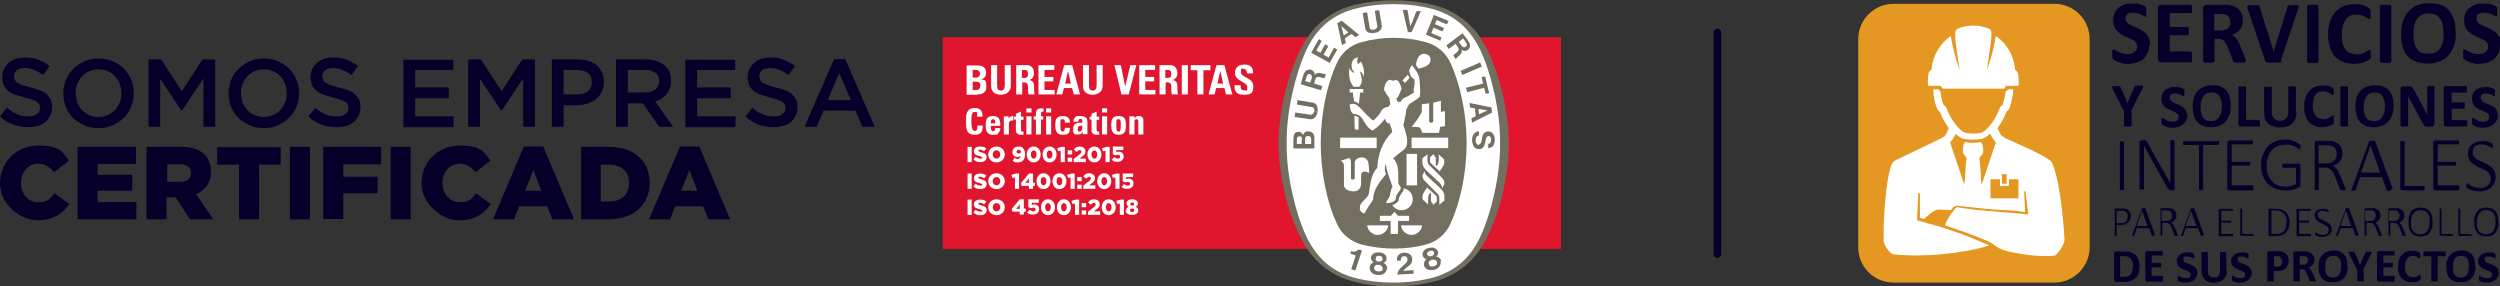 <svg xmlns="http://www.w3.org/2000/svg" id="Capa_1" viewBox="0 0 786.5 90.1"><rect x="0" y="0" width="786.5" height="90.1" fill="#333333" stroke="none"/><defs><style>      .st0, .st1 {        fill: #fff;      }      .st2 {        fill: #e59821;      }      .st2, .st1 {        fill-rule: evenodd;      }      .st3 {        fill: #05002a;      }      .st4 {        fill: none;        stroke: #05002a;        stroke-linecap: round;        stroke-linejoin: round;        stroke-width: 2.4px;      }      .st5 {        fill: #e1152e;      }      .st6 {        fill: #726f61;      }    </style></defs><g><path class="st2" d="M595.7,1.2h50.6c6.2,0,11.1,5,11.1,11.1v65.5c0,6.1-5,11.1-11.1,11.1h-50.6c-6.2,0-11.1-5-11.1-11.1V12.3c0-6.1,5-11.1,11.1-11.1"></path><path class="st1" d="M628.4,40.2c.3.8.7,1.6,1.1,2.3.5.4,1.3,1,1.9,1.2,3.6,1.7,10.2,4.4,13.3,6.6.6.4.8.6,1.1,1.5,2.9,7.1,3.7,23.8,3.7,23.8-.2,1.7-1.9,3.9-3,4.8-4.3.5-9.8-.2-14.7-1.3-3.9-.9-3.9-2.1-6.4-3.2-4.4-1.9-9-3.5-13.5-5,.4-1.4,1.7-3.4,2.8-4.8.2-.3.4-.5.6-.7.5-.4,1-.1,1.7,0,6.1,1,14.5,1.3,21.1,2.1l-.9-7.4-.4.2.3,6.4c-.2,0-.6,0-1.4-.2-2.5-.3-4.9-.4-7.4-.5-3-.2-10-1-11.8-1.2-.8-.1-1.2-.2-1.9.3-.4.3-.7.8-.8,1l-3.9-.2c-1.7.2-3.2,1.8-4.6,3l-1.3-.4v-7.7c-.1,0-.5-.1-.5-.1l-.4,8.6c3.7,1,7.5,2.1,11.1,3.3,4,1.3,7.8,3,11.7,4.6-8.7,2.7-21,3.8-30.2,2.8-1.2-.1-3-2.9-3.1-4.1,0-1,0-1.9,0-2.9,0-5.7.8-16.1,2.2-20.4.2-.9.7-1.8,1.6-2.2l13.7-6.6c.6-.2,1.4-.8,1.9-1.2.4-.7.8-1.5,1.1-2.3-1.1-1.5-2.2-3.4-2.8-5.1-.5-.3-.8-.7-1-1.3-.7-1.7-1-3.8-1.1-5.8h1.7c.2.3.4.5.6.7.1,1.5.4,3,.9,4.1,0,.1.1.2.3.3.3.2.5.3.6.6.8,2.5,3.4,7,6,8,1.6.3,3.3.3,4.9,0,2.6-1,5.2-5.5,6-8,.1-.3.4-.4.6-.6.1,0,.2-.2.3-.4.4-1.3.7-2.6.9-4,.3-.2.6-.4.8-.7h1.6c-.1,1.9-.5,3.7-1.1,5.6-.2.7-.6,1.1-1.1,1.5-.6,1.7-1.7,3.6-2.7,5M615.3,42c-.4,1-1,1.9-1.8,2.8l4.5,13.4c.2-1.7.4-6.8.6-7.9,0-.2.1-.5,0-.7-.2-.3-1-1.3-1.1-1.7,0-.9.1-3.3.9-3.2.8.2,1.6.3,2.3.2.8,0,1.5,0,2.3-.2.8,0,1,2.3.9,3.2,0,.4-.8,1.4-1.1,1.7-.2.2,0,.5,0,.7.2,1.1.4,6.1.6,7.9l4.5-13.4c-.8-.9-1.4-1.8-1.8-2.8-.9.9-1.8,1.5-2.7,1.7-1.8.3-3.7.3-5.5,0-.9-.2-1.9-.8-2.7-1.7M606.7,27c0-.1-.1-.3-.2-.5,0-.9,0-1.8.1-2.7.2-1.9,1-1.4,1.1-2.3.4-4.2,2.8-7.9,6-10.2,1,6,2.8,10.7,2.8,10.7-.6-4.4-1.4-8.3-1.4-11.3,0-.5.1-1.3.6-1.6,3.2-1.4,6.9-1.4,10.2,0,.5.2.6,1.1.6,1.6,0,3-.9,6.8-1.4,11.3,0,0,1.8-4.7,2.8-10.7,3.3,2.3,5.6,6,6,10.2,0,1,.9.4,1.1,2.3,0,.9.1,1.8.1,2.7,0,.2,0,.4-.2.5h-3.5c-.2,0-.4,0-.4.2-.2.3-.4.7-.7.7h-18.9c-.3,0-.5-.4-.7-.7,0-.1-.2-.2-.4-.2h-3.5ZM626.2,56.4v6h8.8v-6h-3v2.1c-.9,0-1.8,0-2.8,0v-2.1h-3ZM631.3,54.8h-1.5v3h1.5v-3Z"></path><path class="st3" d="M676.1,14.3c0,1-.2,1.8-.5,2.5-.4.7-.8,1.3-1.4,1.8-.6.5-1.3.8-2.1,1.1-.8.2-1.7.4-2.6.4s-1.2,0-1.7-.2c-.5-.1-1-.2-1.4-.4-.4-.1-.8-.3-1-.5-.3-.2-.5-.3-.6-.4-.1-.1-.2-.3-.3-.5,0-.2,0-.6,0-1s0-.5,0-.7c0-.2,0-.4,0-.5,0-.1,0-.2.2-.3,0,0,.2,0,.2,0s.3,0,.6.2c.2.2.5.3.9.5.4.2.8.4,1.3.5.5.2,1.1.2,1.8.2s.9,0,1.2-.2c.4-.1.7-.3.9-.5.2-.2.4-.4.6-.7.1-.3.2-.6.2-1s-.1-.8-.3-1.1-.5-.6-.9-.8c-.4-.2-.8-.4-1.2-.6-.5-.2-.9-.4-1.4-.6-.5-.2-1-.5-1.4-.8-.5-.3-.9-.6-1.2-1-.4-.4-.7-.9-.9-1.4-.2-.5-.3-1.2-.3-2s.2-1.6.5-2.3c.3-.7.8-1.2,1.3-1.6.5-.4,1.2-.8,1.9-1,.7-.2,1.5-.3,2.4-.3s.9,0,1.3,0c.4,0,.8.2,1.2.3.4.1.7.2,1,.4.3.1.5.3.6.4,0,0,.2.2.2.2,0,0,0,.2,0,.3,0,.1,0,.2,0,.4,0,.2,0,.4,0,.6s0,.5,0,.7c0,.2,0,.3,0,.5,0,.1,0,.2-.1.3,0,0-.1,0-.2,0s-.3,0-.5-.2c-.2-.1-.5-.3-.8-.4-.3-.2-.7-.3-1.1-.4s-.9-.2-1.4-.2-.8,0-1.1.1c-.3,0-.6.2-.8.4-.2.2-.4.4-.4.6,0,.2-.1.5-.1.8,0,.4.1.7.3,1,.2.3.5.6.9.8.4.2.8.4,1.3.6.5.2.9.4,1.4.6.5.2,1,.5,1.4.8.5.3.9.6,1.2,1,.4.4.7.9.9,1.4.2.5.3,1.2.3,1.9"></path><path class="st3" d="M689.6,18.3c0,.3,0,.5,0,.7,0,.2,0,.3-.1.4,0,.1-.1.2-.2.2,0,0-.1,0-.2,0h-9.1c-.3,0-.6,0-.8-.3-.2-.2-.3-.5-.3-.9V2.7c0-.4.1-.7.3-.9.2-.2.5-.3.8-.3h9.1c0,0,.2,0,.2,0,0,0,.1.1.2.2s0,.3.1.4c0,.2,0,.4,0,.7s0,.5,0,.7c0,.2,0,.3-.1.4,0,.1-.1.2-.2.2,0,0-.1,0-.2,0h-6.5v4.4h5.5c0,0,.2,0,.2,0,0,0,.1.1.2.2,0,.1,0,.3.1.4,0,.2,0,.4,0,.7s0,.5,0,.7c0,.2,0,.3-.1.4,0,.1-.1.2-.2.2,0,0-.1,0-.2,0h-5.5v5.1h6.5c0,0,.2,0,.2,0s.1.1.2.2c0,.1,0,.3.1.4,0,.2,0,.4,0,.7"></path><path class="st3" d="M706.4,19.2c0,.1,0,.2,0,.3,0,0-.1.1-.3.2-.1,0-.3,0-.6,0-.3,0-.6,0-1.1,0s-.7,0-.9,0c-.2,0-.4,0-.6-.1-.1,0-.2-.1-.3-.2,0,0-.1-.2-.1-.3l-1.6-4.1c-.2-.5-.4-.9-.6-1.2-.2-.4-.4-.7-.6-.9-.2-.2-.5-.4-.8-.5-.3-.1-.6-.2-1-.2h-1.2v6.9c0,0,0,.2,0,.3,0,0-.2.1-.3.2-.1,0-.3,0-.6.1-.2,0-.5,0-.9,0s-.7,0-.9,0c-.2,0-.4,0-.6-.1-.1,0-.2-.1-.3-.2,0,0,0-.2,0-.3V2.7c0-.4.1-.7.3-.9.2-.2.5-.3.8-.3h4.7c.5,0,.9,0,1.2,0,.3,0,.6,0,.8,0,.7.1,1.4.3,2,.5.6.3,1.1.6,1.5,1,.4.4.7.9.9,1.4.2.6.3,1.2.3,1.9s0,1.2-.2,1.7c-.2.5-.4.9-.7,1.3-.3.4-.7.7-1.1,1-.4.3-.9.5-1.5.7.3.1.5.3.8.5.2.2.5.4.7.7.2.3.4.6.6.9.2.3.4.7.5,1.2l1.5,3.6c.1.4.2.6.3.8,0,.2,0,.3,0,.4M701.6,6.9c0-.6-.1-1.1-.4-1.5-.3-.4-.7-.7-1.3-.9-.2,0-.4,0-.6-.1-.2,0-.6,0-1,0h-1.7v5.2h1.9c.5,0,1,0,1.4-.2.4-.1.7-.3,1-.5.3-.2.5-.5.6-.8.1-.3.2-.7.2-1.1"></path><path class="st3" d="M717.8,19.1c0,.2-.1.3-.2.4,0,0-.2.2-.4.2-.2,0-.4,0-.7,0-.3,0-.7,0-1.1,0s-.7,0-1,0c-.3,0-.5,0-.7,0-.2,0-.3,0-.5,0-.1,0-.2,0-.3-.1,0,0-.1-.1-.2-.2,0,0,0-.2-.1-.3l-5.4-16.1c-.1-.3-.2-.6-.2-.8,0-.2,0-.3.1-.4.1,0,.3-.2.6-.2.3,0,.7,0,1.2,0s.8,0,1,0c.2,0,.4,0,.6,0,.1,0,.2.1.3.2,0,0,.1.2.1.4l4.4,14h0l4.3-13.9c0-.2,0-.3.1-.4,0,0,.2-.2.3-.2.1,0,.3,0,.6-.1.3,0,.6,0,1,0s.8,0,1,0c.2,0,.4,0,.5.2,0,.1.1.3,0,.5,0,.2-.1.5-.2.8l-5.4,16.1Z"></path><path class="st3" d="M729.4,19.2c0,0,0,.2,0,.3,0,0-.2.1-.3.2-.1,0-.3,0-.6.1-.2,0-.5,0-.9,0s-.7,0-.9,0c-.2,0-.4,0-.6-.1s-.2-.1-.3-.2c0,0,0-.2,0-.3V2.1c0,0,0-.2,0-.3,0,0,.2-.1.3-.2.1,0,.3,0,.6-.1.2,0,.5,0,.9,0s.7,0,.9,0c.2,0,.4,0,.6.1.1,0,.2.1.3.2,0,0,0,.2,0,.3v17.1Z"></path><path class="st3" d="M745.9,17c0,.2,0,.4,0,.6,0,.2,0,.3,0,.4,0,.1,0,.2-.1.3,0,0-.1.2-.2.3-.1.1-.3.2-.6.4-.3.2-.7.3-1.1.5-.4.2-.9.3-1.5.4-.5.1-1.1.2-1.8.2-1.2,0-2.4-.2-3.4-.6-1-.4-1.9-1-2.6-1.7-.7-.8-1.2-1.7-1.6-2.9-.4-1.1-.6-2.5-.6-4s.2-2.9.6-4.1c.4-1.2,1-2.2,1.7-3,.7-.8,1.6-1.4,2.7-1.9,1-.4,2.2-.6,3.4-.6s1,0,1.5.1c.5,0,.9.2,1.3.3.4.1.8.3,1.1.5.3.2.5.3.7.5.1.1.2.2.3.3,0,0,0,.2.1.3,0,.1,0,.3,0,.5,0,.2,0,.4,0,.7s0,.5,0,.7c0,.2,0,.4,0,.5,0,.1-.1.2-.2.3,0,0-.1,0-.2,0-.1,0-.3,0-.5-.2-.2-.2-.5-.3-.8-.5-.3-.2-.7-.4-1.2-.5-.5-.2-1-.2-1.7-.2s-1.4.1-1.9.4c-.6.3-1,.7-1.4,1.3-.4.5-.7,1.2-.9,2-.2.8-.3,1.7-.3,2.6s.1,2,.3,2.8c.2.8.5,1.4.9,1.9.4.5.9.9,1.5,1.1.6.2,1.2.4,1.9.4s1.2,0,1.7-.2c.5-.2.9-.3,1.2-.5.3-.2.6-.4.8-.5.2-.2.4-.2.5-.2s.2,0,.2,0c0,0,.1.1.1.2,0,.1,0,.3,0,.5,0,.2,0,.5,0,.8"></path><path class="st3" d="M752.3,19.2c0,0,0,.2,0,.3,0,0-.2.1-.3.2-.1,0-.3,0-.6.1-.2,0-.5,0-.9,0s-.7,0-.9,0c-.2,0-.4,0-.6-.1s-.2-.1-.3-.2c0,0,0-.2,0-.3V2.1c0,0,0-.2,0-.3,0,0,.2-.1.3-.2.1,0,.3,0,.6-.1.2,0,.5,0,.9,0s.7,0,.9,0c.2,0,.4,0,.6.1.1,0,.2.1.3.2,0,0,0,.2,0,.3v17.1Z"></path><path class="st3" d="M772.6,10.4c0,1.5-.2,2.9-.6,4-.4,1.2-.9,2.2-1.7,3-.7.8-1.7,1.5-2.7,1.9-1.1.4-2.4.7-3.8.7s-2.6-.2-3.7-.6c-1.1-.4-1.9-.9-2.6-1.7-.7-.8-1.2-1.7-1.6-2.9-.4-1.2-.5-2.6-.5-4.2s.2-2.8.6-4c.4-1.2.9-2.2,1.7-3,.7-.8,1.7-1.5,2.7-1.9,1.1-.4,2.4-.7,3.8-.7s2.6.2,3.6.5c1.1.4,1.9.9,2.6,1.7.7.8,1.2,1.7,1.6,2.9.4,1.2.5,2.5.5,4.1M768.7,10.6c0-1,0-1.8-.2-2.6-.1-.8-.4-1.5-.8-2-.4-.6-.8-1-1.4-1.3-.6-.3-1.3-.5-2.2-.5s-1.7.2-2.3.5c-.6.3-1.1.8-1.5,1.4-.4.6-.6,1.2-.8,2-.2.8-.2,1.6-.2,2.4s0,1.9.2,2.7c.1.8.4,1.5.8,2,.4.6.8,1,1.4,1.3.6.3,1.4.4,2.3.4s1.7-.2,2.3-.5c.6-.3,1.1-.8,1.5-1.4.4-.6.6-1.3.8-2,.2-.8.2-1.6.2-2.5"></path><path class="st3" d="M786.5,14.3c0,1-.2,1.8-.5,2.5-.4.7-.8,1.3-1.4,1.8-.6.5-1.3.8-2.1,1.1-.8.2-1.7.4-2.6.4s-1.2,0-1.7-.2c-.5-.1-1-.2-1.4-.4-.4-.1-.8-.3-1-.5-.3-.2-.5-.3-.6-.4-.1-.1-.2-.3-.3-.5,0-.2,0-.6,0-1s0-.5,0-.7c0-.2,0-.4,0-.5,0-.1,0-.2.2-.3,0,0,.2,0,.2,0s.3,0,.6.2c.2.2.5.3.9.5.4.2.8.4,1.3.5.5.2,1.1.2,1.8.2s.9,0,1.2-.2c.4-.1.7-.3.9-.5.2-.2.4-.4.6-.7.1-.3.2-.6.2-1s-.1-.8-.3-1.1c-.2-.3-.5-.6-.9-.8-.4-.2-.8-.4-1.2-.6-.5-.2-.9-.4-1.4-.6-.5-.2-1-.5-1.4-.8-.5-.3-.9-.6-1.2-1-.4-.4-.7-.9-.9-1.4-.2-.5-.3-1.2-.3-2s.2-1.6.5-2.3c.3-.7.8-1.2,1.3-1.6.5-.4,1.2-.8,1.9-1,.7-.2,1.5-.3,2.4-.3s.9,0,1.3,0c.4,0,.8.2,1.2.3.4.1.7.2,1,.4.3.1.5.3.6.4,0,0,.2.2.2.2,0,0,0,.2,0,.3,0,.1,0,.2,0,.4,0,.2,0,.4,0,.6s0,.5,0,.7c0,.2,0,.3,0,.5s0,.2-.1.3c0,0-.1,0-.2,0s-.3,0-.5-.2c-.2-.1-.5-.3-.8-.4-.3-.2-.7-.3-1.1-.4s-.9-.2-1.4-.2-.8,0-1.1.1c-.3,0-.6.2-.8.4-.2.2-.4.4-.4.6,0,.2-.1.5-.1.8,0,.4.1.7.3,1,.2.3.5.6.9.8.4.2.8.4,1.3.6.5.2.9.4,1.4.6.5.2,1,.5,1.4.8.5.3.9.6,1.2,1,.4.4.7.9.9,1.4.2.5.3,1.2.3,1.9"></path><path class="st3" d="M670.6,35v4.5c0,0,0,.1,0,.2,0,0-.1,0-.2.1,0,0-.2,0-.4,0-.2,0-.4,0-.6,0s-.5,0-.6,0c-.2,0-.3,0-.4,0-.1,0-.2,0-.2-.1,0,0,0-.1,0-.2v-4.5l-3.5-6.9c-.1-.2-.2-.4-.2-.6,0-.1,0-.2,0-.3,0,0,.2-.1.4-.1.2,0,.5,0,.8,0s.5,0,.7,0c.2,0,.3,0,.4,0,.1,0,.2,0,.2.1,0,0,0,.1.1.2l1.4,3.1c.1.3.3.6.4,1,.1.3.3.7.4,1h0c.1-.4.3-.7.4-1,.1-.3.3-.7.4-1l1.4-3.1c0-.1,0-.2.1-.3,0,0,.1-.1.2-.2.1,0,.2,0,.4,0,.2,0,.4,0,.7,0s.7,0,.9,0c.2,0,.3,0,.4.1,0,0,0,.2,0,.3,0,.1-.1.3-.2.6l-3.5,6.9Z"></path><path class="st3" d="M688.2,36c0,.7-.1,1.3-.4,1.8-.3.5-.6.9-1,1.3-.4.3-.9.6-1.5.8-.6.2-1.2.3-1.8.3s-.8,0-1.2-.1c-.4,0-.7-.2-1-.3-.3-.1-.5-.2-.7-.3-.2-.1-.3-.2-.4-.3,0,0-.1-.2-.2-.4,0-.2,0-.4,0-.7s0-.4,0-.5c0-.1,0-.2,0-.3,0,0,0-.1.1-.2,0,0,.1,0,.2,0,0,0,.2,0,.4.2.2.1.4.2.6.4.3.1.6.3.9.4.4.1.8.2,1.3.2s.6,0,.8-.1c.3,0,.5-.2.6-.3.2-.1.3-.3.4-.5,0-.2.1-.4.1-.7s0-.5-.2-.7c-.2-.2-.4-.4-.6-.5-.3-.2-.5-.3-.9-.5-.3-.1-.7-.3-1-.4-.3-.2-.7-.3-1-.5-.3-.2-.6-.4-.9-.7-.3-.3-.5-.6-.6-1-.2-.4-.2-.8-.2-1.4s.1-1.1.3-1.6c.2-.5.5-.8.9-1.1.4-.3.8-.5,1.4-.7.5-.2,1.1-.2,1.7-.2s.6,0,.9,0c.3,0,.6.1.8.2.3,0,.5.2.7.3.2,0,.3.2.4.2,0,0,.1.1.1.2,0,0,0,.1,0,.2,0,0,0,.2,0,.3,0,.1,0,.3,0,.4s0,.4,0,.5c0,.1,0,.2,0,.3,0,0,0,.1-.1.2,0,0-.1,0-.2,0s-.2,0-.3-.1c-.2,0-.3-.2-.6-.3-.2-.1-.5-.2-.8-.3-.3,0-.6-.1-1-.1s-.5,0-.7.1c-.2,0-.4.2-.5.3-.1.1-.2.3-.3.4,0,.2-.1.3-.1.5,0,.3,0,.5.2.7.2.2.4.4.6.6.3.2.6.3.9.5.3.1.7.3,1,.4.3.2.7.3,1,.5.3.2.6.4.9.7.3.3.5.6.6,1,.2.4.2.8.2,1.3"></path><path class="st3" d="M701.8,33.3c0,1.1-.1,2-.4,2.8-.3.8-.7,1.5-1.2,2.1-.5.6-1.2,1-1.9,1.3-.8.3-1.6.5-2.6.5s-1.9-.1-2.6-.4c-.7-.3-1.4-.7-1.8-1.2-.5-.5-.9-1.2-1.1-2-.2-.8-.4-1.8-.4-2.9s.1-2,.4-2.8c.3-.8.6-1.5,1.2-2.1.5-.6,1.2-1,1.9-1.3.8-.3,1.6-.5,2.7-.5s1.8.1,2.5.4c.7.3,1.4.6,1.8,1.2.5.5.9,1.2,1.1,2,.3.8.4,1.8.4,2.9M699,33.5c0-.7,0-1.3-.2-1.8-.1-.5-.3-1-.5-1.4-.3-.4-.6-.7-1-.9-.4-.2-.9-.3-1.6-.3s-1.2.1-1.6.4c-.4.2-.8.6-1,1-.3.4-.4.9-.6,1.4-.1.5-.2,1.1-.2,1.7s0,1.3.2,1.9c.1.6.3,1,.5,1.4.3.4.6.7,1,.9.4.2.9.3,1.6.3s1.2-.1,1.6-.4c.4-.2.8-.6,1-1,.3-.4.4-.9.6-1.4.1-.5.2-1.1.2-1.7"></path><path class="st3" d="M711,38.8c0,.2,0,.4,0,.5,0,.1,0,.2,0,.3,0,0,0,.2-.1.2,0,0-.1,0-.2,0h-5.8c-.2,0-.4,0-.5-.2-.1-.1-.2-.3-.2-.6v-11.5c0,0,0-.1,0-.2,0,0,.1,0,.2-.1,0,0,.2,0,.4,0,.2,0,.4,0,.6,0s.5,0,.6,0c.2,0,.3,0,.4,0,0,0,.2,0,.2.1s0,.1,0,.2v10.2h4c0,0,.1,0,.2,0,0,0,0,0,.1.2,0,0,0,.2,0,.3,0,.1,0,.3,0,.5"></path><path class="st3" d="M722.5,35.1c0,.8-.1,1.5-.3,2.1-.2.6-.6,1.1-1,1.6-.4.4-1,.8-1.6,1-.7.2-1.4.3-2.3.3s-1.5-.1-2.1-.3c-.6-.2-1.2-.5-1.6-.9-.4-.4-.8-.9-1-1.5-.2-.6-.3-1.3-.3-2.1v-7.7c0,0,0-.1,0-.2,0,0,.1,0,.2-.1.1,0,.2,0,.4,0,.2,0,.4,0,.6,0s.5,0,.6,0c.2,0,.3,0,.4,0,0,0,.2,0,.2.1,0,0,0,.1,0,.2v7.5c0,.5,0,.9.2,1.3s.3.7.5.9c.2.2.5.4.8.5.3.1.7.2,1.1.2s.8,0,1.1-.2c.3-.1.6-.3.8-.5.2-.2.4-.5.5-.9.1-.4.2-.7.2-1.2v-7.7c0,0,0-.1,0-.2,0,0,.1,0,.2-.1,0,0,.2,0,.4,0,.2,0,.4,0,.6,0s.5,0,.6,0c.2,0,.3,0,.4,0s.2,0,.2.1c0,0,0,.1,0,.2v7.6Z"></path><path class="st3" d="M734.2,37.9c0,.2,0,.3,0,.4,0,.1,0,.2,0,.3s0,.2,0,.2c0,0,0,.1-.2.2,0,0-.2.2-.4.3-.2.1-.5.2-.8.3-.3.1-.6.2-1,.3-.4,0-.8.1-1.2.1-.9,0-1.7-.1-2.4-.4-.7-.3-1.3-.7-1.8-1.2-.5-.5-.9-1.2-1.1-2-.3-.8-.4-1.7-.4-2.8s.1-2,.4-2.9c.3-.8.7-1.5,1.2-2.1.5-.6,1.1-1,1.9-1.3.7-.3,1.5-.4,2.4-.4s.7,0,1,0c.3,0,.6.1.9.2.3,0,.5.2.8.3.2.1.4.2.5.3,0,0,.1.2.2.2,0,0,0,.1,0,.2,0,0,0,.2,0,.3,0,.1,0,.3,0,.5s0,.4,0,.5c0,.1,0,.2,0,.3,0,0,0,.1-.1.2,0,0,0,0-.2,0,0,0-.2,0-.4-.2-.2-.1-.3-.2-.6-.4-.2-.1-.5-.3-.9-.4-.3-.1-.7-.2-1.2-.2s-1,.1-1.4.3c-.4.2-.7.5-1,.9-.3.4-.5.8-.6,1.4-.1.5-.2,1.2-.2,1.8s0,1.4.2,1.9c.2.5.4,1,.7,1.4.3.4.6.6,1,.8.4.2.9.3,1.4.3s.9,0,1.2-.2c.3-.1.6-.2.9-.4.2-.1.4-.2.6-.4.2-.1.3-.2.4-.2s.1,0,.2,0c0,0,0,0,0,.2,0,0,0,.2,0,.3,0,.1,0,.3,0,.6"></path><path class="st3" d="M738.7,39.5c0,0,0,.1,0,.2,0,0-.1,0-.2.1,0,0-.2,0-.4,0-.2,0-.4,0-.6,0s-.5,0-.6,0c-.2,0-.3,0-.4,0,0,0-.2,0-.2-.1,0,0,0-.1,0-.2v-12c0,0,0-.1,0-.2,0,0,.1,0,.2-.1.1,0,.2,0,.4,0,.2,0,.4,0,.6,0s.5,0,.6,0c.2,0,.3,0,.4,0,0,0,.2,0,.2.1,0,0,0,.1,0,.2v12Z"></path><path class="st3" d="M753,33.3c0,1.1-.1,2-.4,2.8-.3.8-.7,1.5-1.2,2.1-.5.6-1.2,1-1.9,1.3-.8.3-1.6.5-2.6.5s-1.9-.1-2.6-.4c-.7-.3-1.4-.7-1.8-1.2-.5-.5-.9-1.2-1.1-2-.2-.8-.4-1.8-.4-2.9s.1-2,.4-2.8c.3-.8.6-1.5,1.2-2.1.5-.6,1.2-1,1.9-1.3.8-.3,1.6-.5,2.7-.5s1.8.1,2.5.4c.7.3,1.4.6,1.8,1.2.5.5.9,1.2,1.1,2,.3.8.4,1.8.4,2.9M750.3,33.5c0-.7,0-1.3-.2-1.8-.1-.5-.3-1-.5-1.4-.3-.4-.6-.7-1-.9-.4-.2-.9-.3-1.6-.3s-1.2.1-1.6.4c-.4.2-.8.6-1,1-.3.4-.4.9-.6,1.4-.1.5-.2,1.1-.2,1.7s0,1.3.2,1.9c.1.6.3,1,.5,1.4.3.4.6.7,1,.9.4.2.9.3,1.6.3s1.2-.1,1.6-.4c.4-.2.8-.6,1-1,.3-.4.4-.9.6-1.4.1-.5.2-1.1.2-1.7"></path><path class="st3" d="M765.8,38.9c0,.2,0,.3,0,.4,0,.1-.1.2-.2.3,0,0-.2.1-.3.2-.1,0-.2,0-.4,0h-1.1c-.2,0-.4,0-.6,0-.2,0-.3-.1-.5-.3-.1-.1-.3-.3-.4-.5-.1-.2-.3-.5-.4-.8l-3.2-5.9c-.2-.4-.4-.7-.6-1.1-.2-.4-.4-.8-.5-1.2h0c0,.5,0,.9,0,1.4,0,.5,0,.9,0,1.4v6.7c0,0,0,.1,0,.2,0,0,0,0-.2.1,0,0-.2,0-.4,0-.2,0-.3,0-.6,0s-.4,0-.6,0c-.2,0-.3,0-.4,0,0,0-.1,0-.2-.1,0,0,0-.1,0-.2v-11.4c0-.3,0-.5.3-.7.2-.2.4-.2.7-.2h1.4c.3,0,.5,0,.6,0,.2,0,.3.1.5.2.1,0,.3.2.4.4.1.2.2.4.4.6l2.5,4.6c.1.3.3.6.4.8.1.3.3.5.4.8s.3.5.4.8c.1.3.2.5.4.8h0c0-.5,0-.9,0-1.4,0-.5,0-1,0-1.4v-6c0,0,0-.1,0-.2,0,0,.1,0,.2-.1,0,0,.2,0,.4,0,.2,0,.3,0,.6,0s.4,0,.6,0c.2,0,.3,0,.3,0,0,0,.1,0,.2.1,0,0,0,.1,0,.2v11.4Z"></path><path class="st3" d="M776.2,38.8c0,.2,0,.3,0,.5,0,.1,0,.2,0,.3,0,0,0,.1-.1.2,0,0-.1,0-.2,0h-6.4c-.2,0-.4,0-.5-.2-.1-.1-.2-.3-.2-.6v-11.1c0-.3,0-.5.2-.6.1-.1.3-.2.5-.2h6.3c0,0,.1,0,.2,0,0,0,0,0,.1.2,0,0,0,.2,0,.3,0,.1,0,.3,0,.5s0,.3,0,.5,0,.2,0,.3c0,0,0,.1-.1.2,0,0-.1,0-.2,0h-4.5v3.1h3.8c0,0,.1,0,.2,0,0,0,0,0,.1.2,0,0,0,.2,0,.3,0,.1,0,.3,0,.5s0,.3,0,.5,0,.2,0,.3c0,0,0,.1-.1.2,0,0-.1,0-.2,0h-3.8v3.6h4.6c0,0,.1,0,.2,0,0,0,0,0,.1.2,0,0,0,.2,0,.3,0,.1,0,.3,0,.5"></path><path class="st3" d="M785.9,36c0,.7-.1,1.3-.4,1.8-.3.5-.6.9-1,1.3-.4.3-.9.6-1.5.8-.6.2-1.2.3-1.8.3s-.8,0-1.2-.1c-.4,0-.7-.2-1-.3s-.5-.2-.7-.3c-.2-.1-.3-.2-.4-.3,0,0-.1-.2-.2-.4,0-.2,0-.4,0-.7s0-.4,0-.5c0-.1,0-.2,0-.3,0,0,0-.1.1-.2,0,0,.1,0,.2,0,0,0,.2,0,.4.2.2.1.4.2.6.4.3.1.6.3.9.4.4.1.8.2,1.3.2s.6,0,.8-.1.5-.2.6-.3c.2-.1.3-.3.4-.5,0-.2.1-.4.1-.7s0-.5-.2-.7c-.2-.2-.4-.4-.6-.5-.3-.2-.5-.3-.9-.5-.3-.1-.7-.3-1-.4-.3-.2-.7-.3-1-.5-.3-.2-.6-.4-.9-.7s-.5-.6-.6-1c-.2-.4-.2-.8-.2-1.4s.1-1.1.3-1.6c.2-.5.5-.8.9-1.1.4-.3.8-.5,1.4-.7.5-.2,1.1-.2,1.7-.2s.6,0,.9,0c.3,0,.6.1.8.2.3,0,.5.2.7.3.2,0,.3.2.4.2,0,0,.1.1.1.2,0,0,0,.1,0,.2,0,0,0,.2,0,.3,0,.1,0,.3,0,.4s0,.4,0,.5c0,.1,0,.2,0,.3,0,0,0,.1,0,.2,0,0-.1,0-.2,0s-.2,0-.3-.1c-.2,0-.3-.2-.6-.3-.2-.1-.5-.2-.8-.3-.3,0-.6-.1-1-.1s-.5,0-.7.1c-.2,0-.4.2-.5.3-.1.1-.2.3-.3.4,0,.2-.1.3-.1.5,0,.3,0,.5.2.7.2.2.4.4.6.6.3.2.6.3.9.5.3.1.7.3,1,.4.3.2.7.3,1,.5.3.2.6.4.9.7.3.3.5.6.6,1,.2.4.2.8.2,1.3"></path><path class="st3" d="M668.3,59.7s0,0,0,.1c0,0,0,0-.1,0s-.1,0-.2,0c0,0-.2,0-.4,0s-.3,0-.4,0c0,0-.2,0-.2,0,0,0,0,0-.1,0,0,0,0,0,0-.1v-15.1s0,0,0-.1c0,0,0,0,.1,0,0,0,.1,0,.2,0,0,0,.2,0,.3,0s.3,0,.4,0c0,0,.2,0,.2,0s0,0,.1,0c0,0,0,0,0,.1v15.1Z"></path><path class="st3" d="M684.1,59.2c0,.1,0,.3,0,.4,0,0-.1.2-.2.2,0,0-.1.1-.2.1,0,0-.2,0-.2,0h-.3c-.2,0-.3,0-.4,0-.1,0-.3-.1-.4-.2-.1,0-.2-.2-.4-.4-.1-.2-.3-.4-.4-.7l-5.5-9.8c-.3-.5-.5-1-.8-1.5-.3-.5-.5-1-.8-1.5h0c0,.6,0,1.2,0,1.8v11.9s0,0,0,.1c0,0,0,0-.1,0,0,0-.1,0-.2,0,0,0-.2,0-.4,0s-.3,0-.4,0c0,0-.2,0-.2,0,0,0,0,0-.1,0,0,0,0,0,0-.1v-14.6c0-.3,0-.5.2-.6.1-.1.3-.2.4-.2h.6c.2,0,.4,0,.5,0,.1,0,.2,0,.3.2.1,0,.2.2.3.3.1.1.2.3.3.5l4.2,7.5c.3.5.5.9.8,1.3.2.4.5.9.7,1.3.2.4.4.8.7,1.2.2.4.4.8.7,1.2h0c0-.7,0-1.4,0-2.1v-11.2s0,0,0-.1c0,0,0,0,.1-.1,0,0,.1,0,.2,0,0,0,.2,0,.4,0s.2,0,.3,0c0,0,.2,0,.2,0,0,0,0,0,.1.1,0,0,0,0,0,.1v14.6Z"></path><path class="st3" d="M698.1,45c0,.1,0,.2,0,.3,0,0,0,.1,0,.2,0,0,0,0-.1.1,0,0-.1,0-.2,0h-4.7v14.1s0,0,0,.1c0,0,0,0-.1,0,0,0-.1,0-.2,0,0,0-.2,0-.3,0s-.3,0-.4,0c0,0-.2,0-.2,0,0,0,0,0-.1,0,0,0,0,0,0-.1v-14.1h-4.7c0,0-.1,0-.2,0,0,0,0,0-.1-.1,0,0,0-.1,0-.2,0,0,0-.2,0-.3s0-.2,0-.3c0,0,0-.2,0-.2,0,0,0,0,.1-.1,0,0,0,0,.2,0h10.8c0,0,.1,0,.2,0,0,0,0,0,.1.1,0,0,0,.1,0,.2,0,0,0,.2,0,.3"></path><path class="st3" d="M708.9,59.3c0,.1,0,.2,0,.3,0,0,0,.1,0,.2,0,0,0,0-.1.1,0,0-.1,0-.2,0h-7.3c-.1,0-.3,0-.4-.2-.2-.1-.2-.3-.2-.6v-14.1c0-.3,0-.5.2-.6.2-.1.3-.2.4-.2h7.2c0,0,.1,0,.2,0,0,0,0,0,.1.1,0,0,0,.1,0,.2,0,0,0,.2,0,.3s0,.2,0,.3c0,0,0,.1,0,.2,0,0,0,0-.1.1,0,0-.1,0-.2,0h-6.4v5.5h5.5c0,0,.1,0,.2,0,0,0,0,0,.1.1,0,0,0,.1,0,.2,0,0,0,.2,0,.3s0,.2,0,.3c0,0,0,.1,0,.2,0,0,0,0-.1.1,0,0-.1,0-.2,0h-5.5v6.2h6.5c0,0,.1,0,.2,0,0,0,0,0,.1.1,0,0,0,.1,0,.2,0,0,0,.2,0,.3"></path><path class="st3" d="M723.7,46.3c0,.1,0,.2,0,.3,0,0,0,.2,0,.2,0,0,0,.1-.1.1,0,0,0,0-.1,0,0,0-.3,0-.5-.2-.2-.2-.5-.3-.9-.5-.4-.2-.8-.4-1.3-.5-.5-.2-1.2-.2-1.9-.2s-1.8.2-2.5.5c-.7.3-1.3.8-1.8,1.4-.5.6-.9,1.3-1.1,2.1-.3.8-.4,1.7-.4,2.6s.1,2,.4,2.8c.3.8.7,1.5,1.2,2.1.5.6,1.2,1,1.9,1.3.7.3,1.5.4,2.4.4s1.1,0,1.7-.2c.6-.1,1.1-.3,1.6-.6v-5.1h-4c-.1,0-.2,0-.3-.2,0-.1,0-.3,0-.5s0-.2,0-.3c0,0,0-.2,0-.2,0,0,0,0,.1-.1,0,0,.1,0,.2,0h4.8c0,0,.1,0,.2,0,0,0,.2,0,.2.1,0,0,.1.1.2.2,0,.1,0,.2,0,.4v5.8c0,.2,0,.4,0,.5,0,.1-.2.3-.4.4-.2.1-.5.3-.9.4-.4.1-.7.3-1.1.4-.4,0-.8.2-1.2.2-.4,0-.8,0-1.2,0-1.2,0-2.2-.2-3.2-.6-.9-.4-1.7-.9-2.4-1.6-.6-.7-1.1-1.5-1.5-2.5-.3-1-.5-2-.5-3.2s.2-2.3.6-3.3c.4-1,.9-1.9,1.5-2.6.7-.7,1.5-1.3,2.4-1.6.9-.4,1.9-.6,3.1-.6s1.1,0,1.6.2c.5.1,1,.2,1.4.4.4.2.7.3,1,.5.3.2.5.3.6.4.1,0,.2.2.2.3,0,0,0,.2,0,.4"></path><path class="st3" d="M737.7,59.7c0,0,0,.1,0,.1,0,0,0,0-.1.1,0,0-.1,0-.2,0-.1,0-.2,0-.4,0s-.3,0-.3,0c0,0-.2,0-.2,0,0,0-.1,0-.2-.1,0,0,0-.1-.1-.2l-1.5-3.8c-.2-.4-.4-.8-.5-1.2-.2-.4-.4-.7-.7-1-.3-.3-.6-.5-1-.7-.4-.2-.8-.2-1.4-.2h-1.6v7s0,0,0,.1c0,0,0,0-.1,0,0,0-.1,0-.2,0,0,0-.2,0-.4,0s-.3,0-.3,0c0,0-.2,0-.2,0,0,0,0,0-.1,0,0,0,0,0,0-.1v-14.6c0-.3,0-.5.2-.6.2-.1.3-.2.4-.2h2.9c.4,0,.7,0,1,0,.3,0,.5,0,.7,0,.6.1,1.1.3,1.6.5.4.2.8.5,1.1.9.3.3.5.7.6,1.2.1.4.2.9.2,1.4s0,1-.2,1.4c-.1.4-.4.8-.6,1.1-.3.3-.6.6-1,.8-.4.2-.8.4-1.2.6.3.1.5.3.7.4.2.2.4.4.6.6.2.2.4.5.5.9.2.3.3.7.5,1.1l1.5,3.6c.1.3.2.5.2.6,0,.1,0,.2,0,.2M735.1,48.5c0-.7-.1-1.2-.4-1.7-.3-.5-.8-.8-1.5-1-.2,0-.5-.1-.8-.1-.3,0-.6,0-1.1,0h-1.9v5.7h2.2c.6,0,1.1,0,1.6-.2.4-.1.8-.4,1.1-.6.3-.3.5-.6.6-.9.1-.3.2-.7.2-1.1"></path><path class="st3" d="M752.2,59.5c0,.1,0,.2,0,.3,0,0,0,.1,0,.2,0,0-.1,0-.2,0-.1,0-.2,0-.4,0s-.3,0-.4,0c-.1,0-.2,0-.2,0,0,0,0,0-.1,0,0,0,0,0,0-.1l-1.5-4.2h-6.9l-1.4,4.1c0,0,0,.1,0,.1,0,0,0,0-.1.1,0,0-.1,0-.2,0,0,0-.2,0-.4,0s-.3,0-.4,0c-.1,0-.2,0-.2,0,0,0,0,0,0-.2,0,0,0-.2,0-.3l5.5-14.9c0,0,0-.1.1-.2,0,0,.1,0,.2-.1,0,0,.2,0,.3,0,.1,0,.2,0,.4,0s.3,0,.4,0c.1,0,.2,0,.3,0,0,0,.1,0,.2.1,0,0,0,0,.1.2l5.5,14.9ZM745.7,45.9h0l-2.9,8.4h6l-3-8.4Z"></path><path class="st3" d="M762.8,59.3c0,.1,0,.2,0,.3,0,0,0,.2,0,.2,0,0,0,.1-.1.1,0,0-.1,0-.2,0h-6.8c-.1,0-.3,0-.4-.2-.2-.1-.2-.3-.2-.6v-14.6s0,0,0-.1c0,0,0,0,.1,0,0,0,.1,0,.2,0,0,0,.2,0,.4,0s.3,0,.4,0c0,0,.2,0,.2,0,0,0,0,0,.1,0,0,0,0,0,0,.1v14h6c0,0,.1,0,.2,0,0,0,0,0,.1.1,0,0,0,.1,0,.2,0,0,0,.2,0,.3"></path><path class="st3" d="M773.7,59.3c0,.1,0,.2,0,.3,0,0,0,.1,0,.2,0,0,0,0-.1.1,0,0-.1,0-.2,0h-7.3c-.1,0-.3,0-.4-.2-.2-.1-.2-.3-.2-.6v-14.1c0-.3,0-.5.2-.6.2-.1.3-.2.4-.2h7.2c0,0,.1,0,.2,0,0,0,0,0,.1.1,0,0,0,.1,0,.2,0,0,0,.2,0,.3s0,.2,0,.3c0,0,0,.1,0,.2,0,0,0,0-.1.1,0,0-.1,0-.2,0h-6.4v5.5h5.5c0,0,.1,0,.2,0,0,0,0,0,.1.1,0,0,0,.1,0,.2,0,0,0,.2,0,.3s0,.2,0,.3c0,0,0,.1,0,.2,0,0,0,0-.1.1,0,0-.1,0-.2,0h-5.5v6.2h6.5c0,0,.1,0,.2,0,0,0,0,0,.1.1,0,0,0,.1,0,.2,0,0,0,.2,0,.3"></path><path class="st3" d="M785.1,55.7c0,.7-.1,1.3-.4,1.9-.2.5-.6,1-1,1.4-.5.4-1,.7-1.6.9-.6.2-1.3.3-2,.3s-1,0-1.4-.1c-.4,0-.8-.2-1.2-.3-.3-.1-.6-.3-.9-.4-.2-.1-.4-.2-.5-.3,0,0-.2-.2-.2-.3,0-.1,0-.3,0-.5s0-.2,0-.3c0,0,0-.2,0-.2,0,0,0,0,.1-.1,0,0,0,0,.1,0,.1,0,.3,0,.5.2.2.1.5.3.8.5.3.2.7.3,1.2.5.5.1,1,.2,1.6.2s.9,0,1.4-.2c.4-.1.8-.3,1.1-.6.3-.2.5-.6.7-.9.2-.4.2-.8.2-1.3s-.1-.9-.3-1.2c-.2-.3-.5-.7-.8-.9-.3-.3-.7-.5-1.2-.7-.4-.2-.9-.4-1.3-.6-.5-.2-.9-.4-1.3-.7-.4-.2-.8-.5-1.2-.9-.3-.3-.6-.7-.8-1.2-.2-.5-.3-1-.3-1.6s.1-1.1.3-1.6c.2-.5.5-.9.9-1.2.4-.3.9-.6,1.4-.8.6-.2,1.2-.3,1.8-.3s.7,0,1,0c.3,0,.7.1,1,.2.3.1.6.2.8.3.2.1.4.2.5.3,0,0,.1.1.1.2,0,0,0,0,0,.1s0,.1,0,.2c0,0,0,.2,0,.3s0,.2,0,.3c0,0,0,.2,0,.2,0,0,0,.1,0,.1,0,0,0,0-.1,0,0,0-.2,0-.4-.2-.2-.1-.4-.2-.7-.4-.3-.1-.6-.3-1-.4-.4-.1-.8-.2-1.3-.2s-.9,0-1.2.2c-.4.1-.6.3-.9.5-.2.2-.4.5-.5.8-.1.3-.2.6-.2.9,0,.5.1.9.3,1.2.2.3.5.7.8.9.3.3.7.5,1.2.7.4.2.9.4,1.3.6.5.2.9.4,1.3.7.4.2.8.5,1.2.9.3.3.6.7.8,1.2.2.4.3,1,.3,1.6"></path><path class="st3" d="M670.3,68c0,.4,0,.8-.2,1.1-.1.3-.3.6-.6.9-.3.2-.6.4-1,.6-.4.1-.8.2-1.4.2h-1.2v3.4s0,0,0,0c0,0,0,0,0,0,0,0,0,0-.1,0,0,0-.1,0-.2,0s-.1,0-.2,0c0,0,0,0-.1,0,0,0,0,0,0,0,0,0,0,0,0,0v-8.3c0-.2,0-.3.1-.3,0,0,.2,0,.3,0h1.8c.2,0,.4,0,.5,0,.2,0,.4,0,.6.1.2,0,.5.2.7.3.2.1.4.3.6.5.2.2.3.4.4.7,0,.3.1.6.1.9M669.4,68.1c0-.4,0-.7-.2-1-.1-.3-.3-.5-.6-.6-.2-.1-.4-.2-.7-.2-.2,0-.5,0-.7,0h-1.3v3.9h1.2c.4,0,.7,0,1-.1.3,0,.5-.2.7-.4.2-.2.3-.4.4-.6,0-.2.1-.5.1-.8"></path><path class="st3" d="M677.6,74c0,0,0,.1,0,.2,0,0,0,0,0,0,0,0,0,0-.1,0,0,0-.1,0-.2,0s-.2,0-.2,0c0,0-.1,0-.1,0,0,0,0,0,0,0,0,0,0,0,0,0l-.9-2.4h-3.9l-.8,2.4s0,0,0,0c0,0,0,0,0,0,0,0,0,0-.1,0,0,0-.1,0-.2,0s-.2,0-.2,0c0,0-.1,0-.1,0,0,0,0,0,0,0,0,0,0,0,0-.2l3.1-8.5s0,0,0,0c0,0,0,0,.1,0,0,0,0,0,.2,0,0,0,.1,0,.2,0s.2,0,.2,0c0,0,.1,0,.2,0,0,0,0,0,.1,0,0,0,0,0,0,0l3.1,8.5ZM673.9,66.3h0l-1.7,4.8h3.4l-1.7-4.8Z"></path><path class="st3" d="M684.7,74.2s0,0,0,0c0,0,0,0,0,0,0,0,0,0-.1,0,0,0-.1,0-.2,0s-.1,0-.2,0c0,0,0,0-.1,0,0,0,0,0,0,0,0,0,0,0,0-.1l-.8-2.2c0-.2-.2-.5-.3-.7-.1-.2-.2-.4-.4-.6-.2-.2-.3-.3-.6-.4-.2,0-.5-.1-.8-.1h-.9v4s0,0,0,0c0,0,0,0,0,0,0,0,0,0-.1,0,0,0-.1,0-.2,0s-.1,0-.2,0c0,0,0,0-.1,0,0,0,0,0,0,0,0,0,0,0,0,0v-8.3c0-.2,0-.3.1-.3,0,0,.2,0,.3,0h1.7c.2,0,.4,0,.5,0,.1,0,.3,0,.4,0,.3,0,.6.2.9.3.3.1.5.3.6.5.2.2.3.4.4.7,0,.2.1.5.1.8s0,.6-.1.8c0,.2-.2.4-.4.6-.2.2-.3.3-.5.5-.2.1-.4.2-.7.3.2,0,.3.2.4.3.1.1.2.2.3.4.1.1.2.3.3.5,0,.2.2.4.3.6l.8,2.1c0,.2,0,.3.1.3,0,0,0,.1,0,.1M683.3,67.8c0-.4,0-.7-.3-1-.2-.3-.5-.5-.9-.6-.1,0-.3,0-.4,0-.2,0-.4,0-.6,0h-1.1v3.3h1.3c.3,0,.6,0,.9-.1.2,0,.5-.2.6-.3.2-.1.3-.3.4-.5,0-.2.1-.4.1-.6"></path><path class="st3" d="M693,74c0,0,0,.1,0,.2,0,0,0,0,0,0,0,0,0,0-.1,0,0,0-.1,0-.2,0s-.2,0-.2,0c0,0-.1,0-.1,0,0,0,0,0,0,0,0,0,0,0,0,0l-.9-2.4h-3.9l-.8,2.4s0,0,0,0c0,0,0,0,0,0,0,0,0,0-.1,0,0,0-.1,0-.2,0s-.2,0-.2,0c0,0-.1,0-.1,0,0,0,0,0,0,0,0,0,0,0,0-.2l3.1-8.5s0,0,0,0c0,0,0,0,.1,0,0,0,0,0,.2,0,0,0,.1,0,.2,0s.2,0,.2,0c0,0,.1,0,.2,0,0,0,0,0,.1,0,0,0,0,0,0,0l3.1,8.5ZM689.3,66.3h0l-1.7,4.8h3.4l-1.7-4.8Z"></path><path class="st3" d="M702.6,74c0,0,0,.1,0,.2,0,0,0,0,0,.1,0,0,0,0,0,0,0,0,0,0,0,0h-4.2c0,0-.2,0-.3,0,0,0-.1-.2-.1-.3v-8c0-.2,0-.3.1-.3,0,0,.2,0,.3,0h4.1s0,0,0,0c0,0,0,0,0,0,0,0,0,0,0,.1,0,0,0,.1,0,.2s0,.1,0,.2c0,0,0,0,0,.1,0,0,0,0,0,0,0,0,0,0,0,0h-3.7v3.1h3.1s0,0,0,0c0,0,0,0,0,0,0,0,0,0,0,.1,0,0,0,.1,0,.2s0,.1,0,.2c0,0,0,0,0,.1,0,0,0,0,0,0,0,0,0,0,0,0h-3.1v3.6h3.7s0,0,0,0c0,0,0,0,0,0,0,0,0,0,0,.1,0,0,0,.1,0,.2"></path><path class="st3" d="M709.1,73.9c0,0,0,.1,0,.2,0,0,0,0,0,.1,0,0,0,0,0,0,0,0,0,0,0,0h-3.9c0,0-.2,0-.3,0,0,0-.1-.2-.1-.3v-8.3s0,0,0,0c0,0,0,0,0,0,0,0,0,0,.1,0,0,0,.1,0,.2,0s.1,0,.2,0c0,0,0,0,.1,0,0,0,0,0,0,0,0,0,0,0,0,0v8h3.4s0,0,0,0c0,0,0,0,0,0,0,0,0,0,0,.1,0,0,0,.1,0,.2"></path><path class="st3" d="M720.3,69.7c0,.7,0,1.4-.3,2-.2.6-.5,1-.8,1.4-.4.4-.8.7-1.4.9-.5.2-1.2.3-1.9.3h-1.8c0,0-.2,0-.3,0,0,0-.1-.2-.1-.3v-8c0-.2,0-.3.1-.3,0,0,.2,0,.3,0h1.9c.8,0,1.4.1,1.9.3.5.2,1,.5,1.3.9.4.4.6.8.8,1.4.2.5.3,1.1.3,1.8M719.4,69.8c0-.5,0-1-.2-1.4-.1-.4-.3-.8-.6-1.1-.3-.3-.6-.6-1-.8-.4-.2-.9-.3-1.6-.3h-1.4v7.4h1.4c.6,0,1.1,0,1.5-.2.4-.1.8-.4,1-.7.3-.3.5-.7.6-1.2.1-.5.2-1,.2-1.7"></path><path class="st3" d="M727.1,74c0,0,0,.1,0,.2,0,0,0,0,0,.1,0,0,0,0,0,0,0,0,0,0,0,0h-4.2c0,0-.2,0-.3,0,0,0-.1-.2-.1-.3v-8c0-.2,0-.3.1-.3,0,0,.2,0,.3,0h4.1s0,0,0,0c0,0,0,0,0,0,0,0,0,0,0,.1,0,0,0,.1,0,.2s0,.1,0,.2c0,0,0,0,0,.1,0,0,0,0,0,0,0,0,0,0,0,0h-3.7v3.1h3.1s0,0,0,0c0,0,0,0,0,0,0,0,0,0,0,.1,0,0,0,.1,0,.2s0,.1,0,.2c0,0,0,0,0,.1,0,0,0,0,0,0,0,0,0,0,0,0h-3.1v3.6h3.7s0,0,0,0c0,0,0,0,0,0,0,0,0,0,0,.1,0,0,0,.1,0,.2"></path><path class="st3" d="M733.6,71.9c0,.4,0,.7-.2,1.1-.1.3-.3.6-.6.8-.3.2-.6.4-.9.5-.4.1-.7.2-1.2.2s-.6,0-.8,0c-.3,0-.5-.1-.7-.2-.2,0-.4-.1-.5-.2-.1,0-.2-.1-.3-.2,0,0,0-.1-.1-.2,0,0,0-.2,0-.3s0-.1,0-.2c0,0,0,0,0-.1,0,0,0,0,0,0,0,0,0,0,0,0,0,0,.2,0,.3.1.1,0,.3.2.5.3.2,0,.4.2.7.3.3,0,.6.1.9.1s.5,0,.8-.1c.2,0,.4-.2.6-.3.2-.1.3-.3.4-.5,0-.2.1-.4.1-.7s0-.5-.2-.7c-.1-.2-.3-.4-.5-.5s-.4-.3-.7-.4c-.2-.1-.5-.2-.8-.4-.3-.1-.5-.3-.8-.4-.2-.1-.5-.3-.7-.5-.2-.2-.4-.4-.5-.7-.1-.3-.2-.6-.2-.9s0-.7.2-.9c.1-.3.3-.5.5-.7.2-.2.5-.3.8-.4.3-.1.7-.1,1-.1s.4,0,.6,0c.2,0,.4,0,.5.1.2,0,.3.1.5.2.1,0,.2.1.3.2,0,0,0,0,0,0,0,0,0,0,0,0,0,0,0,0,0,.1,0,0,0,.1,0,.2s0,.1,0,.2c0,0,0,0,0,.1,0,0,0,0,0,0,0,0,0,0,0,0,0,0-.1,0-.2,0-.1,0-.2-.1-.4-.2-.2,0-.3-.2-.6-.2-.2,0-.5-.1-.7-.1s-.5,0-.7.1c-.2,0-.4.2-.5.3-.1.1-.2.3-.3.4,0,.2,0,.3,0,.5,0,.3,0,.5.2.7.1.2.3.4.5.5.2.1.4.3.7.4.2.1.5.2.8.4.3.1.5.3.8.4.3.1.5.3.7.5.2.2.4.4.5.7.1.3.2.6.2.9"></path><path class="st3" d="M741.7,74c0,0,0,.1,0,.2,0,0,0,0,0,0,0,0,0,0-.1,0,0,0-.1,0-.2,0s-.2,0-.2,0c0,0-.1,0-.1,0,0,0,0,0,0,0,0,0,0,0,0,0l-.9-2.4h-3.9l-.8,2.4s0,0,0,0c0,0,0,0,0,0,0,0,0,0-.1,0,0,0-.1,0-.2,0s-.2,0-.2,0c0,0-.1,0-.1,0,0,0,0,0,0,0,0,0,0,0,0-.2l3.1-8.5s0,0,0,0c0,0,0,0,.1,0,0,0,0,0,.2,0,0,0,.1,0,.2,0s.2,0,.2,0c0,0,.1,0,.2,0,0,0,0,0,.1,0,0,0,0,0,0,0l3.1,8.5ZM738,66.3h0l-1.7,4.8h3.4l-1.7-4.8Z"></path><path class="st3" d="M748.9,74.2s0,0,0,0c0,0,0,0,0,0,0,0,0,0-.1,0,0,0-.1,0-.2,0s-.1,0-.2,0c0,0,0,0-.1,0,0,0,0,0,0,0,0,0,0,0,0-.1l-.8-2.2c0-.2-.2-.5-.3-.7-.1-.2-.2-.4-.4-.6-.2-.2-.3-.3-.6-.4-.2,0-.5-.1-.8-.1h-.9v4s0,0,0,0c0,0,0,0,0,0,0,0,0,0-.1,0,0,0-.1,0-.2,0s-.1,0-.2,0c0,0,0,0-.1,0,0,0,0,0,0,0,0,0,0,0,0,0v-8.3c0-.2,0-.3.1-.3,0,0,.2,0,.3,0h1.7c.2,0,.4,0,.5,0,.1,0,.3,0,.4,0,.3,0,.6.2.9.3.3.1.5.3.6.5.2.2.3.4.4.7,0,.2.1.5.1.8s0,.6-.1.8c0,.2-.2.4-.4.6-.2.2-.3.3-.5.5-.2.1-.4.2-.7.3.2,0,.3.2.4.3.1.1.2.2.3.4.1.1.2.3.3.5,0,.2.2.4.3.6l.8,2.1c0,.2,0,.3.1.3,0,0,0,.1,0,.1M747.4,67.8c0-.4,0-.7-.3-1-.2-.3-.5-.5-.9-.6-.1,0-.3,0-.4,0s-.4,0-.6,0h-1.1v3.3h1.3c.3,0,.6,0,.9-.1.2,0,.5-.2.6-.3.2-.1.3-.3.4-.5,0-.2.1-.4.1-.6"></path><path class="st3" d="M756.4,74.2s0,0,0,0c0,0,0,0,0,0,0,0,0,0-.1,0,0,0-.1,0-.2,0s-.1,0-.2,0c0,0,0,0-.1,0,0,0,0,0,0,0,0,0,0,0,0-.1l-.8-2.2c0-.2-.2-.5-.3-.7-.1-.2-.2-.4-.4-.6-.2-.2-.3-.3-.6-.4-.2,0-.5-.1-.8-.1h-.9v4s0,0,0,0c0,0,0,0,0,0,0,0,0,0-.1,0,0,0-.1,0-.2,0s-.1,0-.2,0c0,0,0,0-.1,0,0,0,0,0,0,0,0,0,0,0,0,0v-8.3c0-.2,0-.3.1-.3,0,0,.2,0,.3,0h1.7c.2,0,.4,0,.5,0,.1,0,.3,0,.4,0,.3,0,.6.2.9.3.3.1.5.3.6.5.2.2.3.4.4.7,0,.2.1.5.1.8s0,.6-.1.8c0,.2-.2.4-.4.6-.2.2-.3.3-.5.5-.2.1-.4.2-.7.3.2,0,.3.2.4.3.1.1.2.2.3.4.1.1.2.3.3.5,0,.2.2.4.3.6l.8,2.1c0,.2,0,.3.1.3,0,0,0,.1,0,.1M754.9,67.8c0-.4,0-.7-.3-1-.2-.3-.5-.5-.9-.6-.1,0-.3,0-.4,0-.2,0-.4,0-.6,0h-1.1v3.3h1.3c.3,0,.6,0,.9-.1.2,0,.5-.2.6-.3.2-.1.3-.3.4-.5,0-.2.1-.4.1-.6"></path><path class="st3" d="M765.3,69.8c0,.7,0,1.4-.2,1.9-.2.6-.4,1.1-.7,1.5-.3.4-.7.7-1.2.9-.5.2-1.1.3-1.7.3s-1.2-.1-1.7-.3c-.5-.2-.9-.5-1.2-.9-.3-.4-.5-.9-.7-1.4-.1-.6-.2-1.2-.2-1.9s0-1.3.2-1.9c.2-.6.4-1.1.7-1.5.3-.4.7-.7,1.2-.9.5-.2,1.1-.3,1.7-.3s1.2.1,1.7.3.9.5,1.2.9c.3.4.5.9.7,1.4.1.6.2,1.2.2,1.9M764.4,69.9c0-.5,0-1-.1-1.5,0-.5-.3-.9-.5-1.2-.2-.3-.5-.6-.9-.8-.4-.2-.8-.3-1.4-.3s-1,.1-1.4.3c-.4.2-.7.5-.9.8-.2.3-.4.7-.5,1.2-.1.5-.2.9-.2,1.5s0,1,.1,1.5c0,.5.3.9.5,1.2.2.3.5.6.9.8.4.2.8.3,1.4.3s1-.1,1.4-.3c.4-.2.7-.5.9-.8.2-.4.4-.8.5-1.2.1-.5.2-.9.2-1.5"></path><path class="st3" d="M771.8,73.9c0,0,0,.1,0,.2,0,0,0,0,0,.1,0,0,0,0,0,0,0,0,0,0,0,0h-3.9c0,0-.2,0-.3,0,0,0-.1-.2-.1-.3v-8.3s0,0,0,0c0,0,0,0,0,0,0,0,0,0,.1,0,0,0,.1,0,.2,0s.1,0,.2,0c0,0,0,0,.1,0,0,0,0,0,0,0,0,0,0,0,0,0v8h3.4s0,0,0,0c0,0,0,0,0,0,0,0,0,0,0,.1,0,0,0,.1,0,.2"></path><path class="st3" d="M777.7,73.9c0,0,0,.1,0,.2,0,0,0,0,0,.1,0,0,0,0,0,0,0,0,0,0,0,0h-3.9c0,0-.2,0-.3,0,0,0-.1-.2-.1-.3v-8.3s0,0,0,0c0,0,0,0,0,0,0,0,0,0,.1,0,0,0,.1,0,.2,0s.1,0,.2,0c0,0,0,0,.1,0,0,0,0,0,0,0,0,0,0,0,0,0v8h3.4s0,0,0,0c0,0,0,0,0,0,0,0,0,0,0,.1,0,0,0,.1,0,.2"></path><path class="st3" d="M786,69.8c0,.7,0,1.4-.2,1.9-.2.6-.4,1.1-.7,1.5-.3.4-.7.7-1.2.9-.5.2-1.1.3-1.7.3s-1.2-.1-1.7-.3c-.5-.2-.9-.5-1.2-.9-.3-.4-.5-.9-.7-1.4-.1-.6-.2-1.2-.2-1.9s0-1.3.2-1.9c.2-.6.4-1.1.7-1.5.3-.4.7-.7,1.2-.9.5-.2,1.1-.3,1.7-.3s1.2.1,1.7.3c.5.2.9.5,1.2.9.3.4.5.9.7,1.4.1.6.2,1.2.2,1.9M785.1,69.9c0-.5,0-1-.1-1.5,0-.5-.3-.9-.5-1.2-.2-.3-.5-.6-.9-.8-.4-.2-.8-.3-1.4-.3s-1,.1-1.4.3c-.4.2-.7.5-.9.8-.2.3-.4.7-.5,1.2-.1.5-.2.9-.2,1.5s0,1,.1,1.5c0,.5.3.9.5,1.2.2.3.5.6.9.8.4.2.8.3,1.4.3s1-.1,1.4-.3c.4-.2.7-.5.9-.8.2-.4.4-.8.5-1.2.1-.5.2-.9.2-1.5"></path><path class="st3" d="M673.1,83.7c0,.9-.1,1.6-.3,2.3-.2.6-.6,1.1-1,1.5-.4.4-1,.7-1.6.9-.6.2-1.4.3-2.2.3h-2.3c-.2,0-.3,0-.4-.1-.1,0-.2-.3-.2-.5v-8.4c0-.2,0-.4.2-.5.1,0,.3-.1.4-.1h2.5c.9,0,1.6.1,2.2.3.6.2,1.1.5,1.5.9.4.4.7.9.9,1.5.2.6.3,1.3.3,2M671.1,83.8c0-.5,0-.9-.2-1.3-.1-.4-.3-.7-.5-1-.2-.3-.5-.5-.9-.7-.4-.2-.9-.2-1.5-.2h-1v6.5h1c.5,0,1,0,1.4-.2.4-.1.7-.3.9-.6.2-.3.4-.6.5-1,.1-.4.2-.9.2-1.5"></path><path class="st3" d="M680.4,87.9c0,.1,0,.3,0,.4,0,0,0,.2,0,.2s0,.1,0,.1c0,0,0,0-.1,0h-4.8c-.2,0-.3,0-.4-.1-.1,0-.2-.3-.2-.5v-8.4c0-.2,0-.4.2-.5.1,0,.2-.1.4-.1h4.8s0,0,.1,0c0,0,0,0,0,.1,0,0,0,.1,0,.2,0,0,0,.2,0,.4s0,.3,0,.4c0,0,0,.2,0,.2,0,0,0,.1,0,.1,0,0,0,0-.1,0h-3.4v2.3h2.9s0,0,.1,0c0,0,0,0,0,.1,0,0,0,.1,0,.2,0,0,0,.2,0,.4s0,.3,0,.4c0,0,0,.2,0,.2,0,0,0,0,0,.1,0,0,0,0-.1,0h-2.9v2.7h3.5s0,0,.1,0c0,0,0,0,0,.1s0,.1,0,.2c0,0,0,.2,0,.4"></path><path class="st3" d="M691.3,85.8c0,.5,0,.9-.3,1.3-.2.4-.4.7-.8,1-.3.3-.7.4-1.1.6-.4.1-.9.2-1.4.2s-.6,0-.9,0c-.3,0-.5-.1-.8-.2-.2,0-.4-.2-.5-.2-.1,0-.3-.2-.3-.2,0,0-.1-.2-.1-.3,0-.1,0-.3,0-.5s0-.3,0-.4c0-.1,0-.2,0-.3,0,0,0-.1,0-.1,0,0,0,0,.1,0,0,0,.2,0,.3.1.1,0,.3.2.5.3.2,0,.4.2.7.3.3,0,.6.1,1,.1s.5,0,.6,0c.2,0,.3-.1.5-.2.1-.1.2-.2.3-.4,0-.2.1-.3.1-.5s0-.4-.2-.6c-.1-.2-.3-.3-.5-.4-.2-.1-.4-.2-.7-.3-.2-.1-.5-.2-.8-.3-.3-.1-.5-.3-.8-.4-.2-.2-.5-.3-.7-.5-.2-.2-.3-.5-.5-.7-.1-.3-.2-.6-.2-1s0-.9.3-1.2c.2-.3.4-.6.7-.9.3-.2.6-.4,1-.5.4-.1.8-.2,1.3-.2s.5,0,.7,0c.2,0,.4,0,.6.1.2,0,.4.1.5.2.2,0,.3.1.3.2,0,0,0,0,.1.1,0,0,0,0,0,.1,0,0,0,.1,0,.2,0,0,0,.2,0,.3s0,.3,0,.4c0,.1,0,.2,0,.2,0,0,0,.1,0,.1,0,0,0,0-.1,0s-.1,0-.3-.1c-.1,0-.3-.1-.4-.2-.2,0-.4-.2-.6-.2-.2,0-.5-.1-.8-.1s-.4,0-.6,0c-.2,0-.3.1-.4.2-.1,0-.2.2-.2.3,0,.1,0,.3,0,.4,0,.2,0,.4.2.6.1.2.3.3.5.4.2.1.4.2.7.3.2.1.5.2.8.3.3.1.5.3.8.4.3.2.5.3.7.5.2.2.3.5.5.7.1.3.2.6.2,1"></path><path class="st3" d="M700.6,85.1c0,.6,0,1.1-.3,1.6-.2.5-.4.9-.8,1.2-.3.3-.8.6-1.3.7-.5.2-1.1.3-1.7.3s-1.1,0-1.6-.2c-.5-.2-.9-.4-1.2-.7-.3-.3-.6-.7-.8-1.1-.2-.5-.3-1-.3-1.6v-5.9s0,0,0-.1c0,0,0,0,.2,0,0,0,.2,0,.3,0,.1,0,.3,0,.5,0s.3,0,.5,0c.1,0,.2,0,.3,0,0,0,.1,0,.2,0,0,0,0,0,0,.1v5.7c0,.4,0,.7.1,1,0,.3.2.5.4.7.2.2.4.3.6.4.2,0,.5.1.8.1s.6,0,.8-.1c.2,0,.4-.2.6-.4.2-.2.3-.4.4-.7,0-.3.1-.6.1-.9v-5.8s0,0,0-.1c0,0,0,0,.2,0,0,0,.2,0,.3,0,.1,0,.3,0,.5,0s.3,0,.5,0c.1,0,.2,0,.3,0,0,0,.1,0,.2,0,0,0,0,0,0,.1v5.8Z"></path><path class="st3" d="M708.4,85.8c0,.5,0,.9-.3,1.3-.2.4-.4.7-.8,1-.3.3-.7.4-1.1.6-.4.1-.9.2-1.4.2s-.6,0-.9,0c-.3,0-.5-.1-.8-.2-.2,0-.4-.2-.5-.2-.1,0-.2-.2-.3-.2,0,0-.1-.2-.1-.3,0-.1,0-.3,0-.5s0-.3,0-.4c0-.1,0-.2,0-.3,0,0,0-.1,0-.1,0,0,0,0,.1,0s.2,0,.3.1c.1,0,.3.2.5.3.2,0,.4.2.7.3.3,0,.6.1,1,.1s.5,0,.6,0c.2,0,.3-.1.5-.2.1-.1.2-.2.3-.4,0-.2.1-.3.1-.5s0-.4-.2-.6c-.1-.2-.3-.3-.5-.4-.2-.1-.4-.2-.7-.3-.2-.1-.5-.2-.8-.3-.3-.1-.5-.3-.8-.4-.2-.2-.5-.3-.7-.5-.2-.2-.3-.5-.5-.7-.1-.3-.2-.6-.2-1s0-.9.3-1.2c.2-.3.4-.6.7-.9.3-.2.6-.4,1-.5.4-.1.8-.2,1.3-.2s.5,0,.7,0c.2,0,.4,0,.6.1.2,0,.4.1.5.2.2,0,.3.1.3.2,0,0,0,0,.1.1,0,0,0,0,0,.1,0,0,0,.1,0,.2,0,0,0,.2,0,.3s0,.3,0,.4c0,.1,0,.2,0,.2,0,0,0,.1,0,.1,0,0,0,0-.1,0s-.1,0-.3-.1c-.1,0-.3-.1-.4-.2-.2,0-.4-.2-.6-.2-.2,0-.5-.1-.8-.1s-.4,0-.6,0c-.2,0-.3.1-.4.2-.1,0-.2.2-.2.3,0,.1,0,.3,0,.4,0,.2,0,.4.2.6.1.2.3.3.5.4.2.1.4.2.7.3.2.1.5.2.8.3.3.1.5.3.8.4.3.2.5.3.7.5.2.2.3.5.5.7.1.3.2.6.2,1"></path><path class="st3" d="M720,82c0,.5,0,1-.3,1.4-.2.4-.4.8-.7,1.1-.3.3-.7.5-1.2.6-.5.1-1,.2-1.7.2h-.8v3.1c0,0,0,0,0,.1,0,0,0,0-.2,0s-.2,0-.3,0c-.1,0-.3,0-.5,0s-.3,0-.5,0c-.1,0-.2,0-.3,0,0,0-.1,0-.2,0,0,0,0,0,0-.1v-8.7c0-.2,0-.4.2-.5.1-.1.3-.2.5-.2h2.3c.2,0,.4,0,.6,0,.2,0,.5,0,.7.1.3,0,.6.2.9.3.3.2.5.3.8.6.2.2.4.5.5.8.1.3.2.7.2,1.1M717.9,82.1c0-.3,0-.6-.2-.8-.1-.2-.3-.4-.4-.5-.2-.1-.4-.2-.5-.2-.2,0-.4,0-.6,0h-.8v3.3h.9c.3,0,.6,0,.8-.1.2,0,.4-.2.5-.4.1-.2.2-.3.3-.5,0-.2.1-.4.1-.7"></path><path class="st3" d="M728.6,88.4c0,0,0,.1,0,.1s0,0-.1,0-.2,0-.3,0c-.1,0-.3,0-.6,0s-.4,0-.5,0c-.1,0-.2,0-.3,0,0,0-.1,0-.2-.1,0,0,0,0,0-.2l-.9-2.1c-.1-.2-.2-.5-.3-.6,0-.2-.2-.3-.3-.5-.1-.1-.3-.2-.4-.3-.2,0-.3,0-.6,0h-.6v3.7c0,0,0,0,0,.1,0,0,0,0-.2,0,0,0-.2,0-.3,0-.1,0-.3,0-.5,0s-.3,0-.5,0c-.1,0-.2,0-.3,0,0,0-.1,0-.2,0,0,0,0,0,0-.1v-8.7c0-.2,0-.4.2-.5.1,0,.3-.1.4-.1h2.5c.3,0,.5,0,.6,0,.2,0,.3,0,.4,0,.4,0,.7.1,1,.3.3.1.6.3.8.5.2.2.4.5.5.8.1.3.2.6.2,1s0,.6-.1.9c0,.3-.2.5-.4.7s-.4.4-.6.5c-.2.2-.5.3-.8.4.1,0,.3.2.4.3.1,0,.2.2.4.4.1.1.2.3.3.5,0,.2.2.4.3.6l.8,1.9c0,.2.1.3.1.4,0,0,0,.2,0,.2M726.1,81.9c0-.3,0-.6-.2-.8-.1-.2-.4-.4-.7-.5,0,0-.2,0-.3,0-.1,0-.3,0-.5,0h-.9v2.7h1c.3,0,.5,0,.7-.1.2,0,.4-.2.5-.3.1-.1.2-.3.3-.4,0-.2.1-.4.1-.6"></path><path class="st3" d="M738.6,83.8c0,.8-.1,1.5-.3,2.1-.2.6-.5,1.2-.9,1.6-.4.4-.9.8-1.5,1-.6.2-1.2.3-2,.3s-1.4,0-2-.3c-.6-.2-1-.5-1.4-.9-.4-.4-.6-.9-.8-1.5-.2-.6-.3-1.4-.3-2.2s0-1.5.3-2.1c.2-.6.5-1.1.9-1.6.4-.4.9-.8,1.5-1,.6-.2,1.2-.4,2-.4s1.4,0,1.9.3c.6.2,1,.5,1.4.9.4.4.7.9.8,1.5.2.6.3,1.3.3,2.2M736.5,83.9c0-.5,0-1-.1-1.4,0-.4-.2-.8-.4-1.1-.2-.3-.4-.5-.8-.7-.3-.2-.7-.2-1.2-.2s-.9,0-1.2.3c-.3.2-.6.4-.8.7-.2.3-.3.7-.4,1.1,0,.4-.1.8-.1,1.3s0,1,.1,1.4c0,.4.2.8.4,1.1.2.3.4.5.8.7.3.2.7.2,1.2.2s.9,0,1.2-.3c.3-.2.6-.4.8-.7.2-.3.3-.7.4-1.1,0-.4.1-.8.1-1.3"></path><path class="st3" d="M743.6,85v3.4c0,0,0,0,0,.1,0,0,0,0-.2,0,0,0-.2,0-.3,0-.1,0-.3,0-.5,0s-.4,0-.5,0c-.1,0-.2,0-.3,0,0,0-.1,0-.2,0,0,0,0,0,0-.1v-3.4l-2.6-5.2c0-.2-.2-.3-.2-.4,0-.1,0-.2,0-.2,0,0,.2,0,.3,0,.2,0,.4,0,.6,0s.4,0,.5,0c.1,0,.2,0,.3,0,0,0,.1,0,.2.1,0,0,0,.1.1.2l1.1,2.4c.1.2.2.5.3.7,0,.3.2.5.3.8h0c0-.3.2-.5.3-.8,0-.3.2-.5.3-.7l1.1-2.4c0,0,0-.1,0-.2,0,0,0,0,.2-.1,0,0,.2,0,.3,0,.1,0,.3,0,.5,0s.5,0,.7,0c.2,0,.3,0,.3,0,0,0,0,.1,0,.2,0,.1,0,.2-.2.4l-2.6,5.2Z"></path><path class="st3" d="M753.3,87.9c0,.1,0,.3,0,.4,0,0,0,.2,0,.2,0,0,0,.1,0,.1,0,0,0,0-.1,0h-4.8c-.2,0-.3,0-.4-.1-.1,0-.2-.3-.2-.5v-8.4c0-.2,0-.4.2-.5.1,0,.3-.1.4-.1h4.8s0,0,.1,0c0,0,0,0,0,.1,0,0,0,.1,0,.2s0,.2,0,.4,0,.3,0,.4c0,0,0,.2,0,.2,0,0,0,.1,0,.1,0,0,0,0-.1,0h-3.4v2.3h2.9s0,0,.1,0c0,0,0,0,0,.1,0,0,0,.1,0,.2s0,.2,0,.4,0,.3,0,.4c0,0,0,.2,0,.2,0,0,0,0,0,.1,0,0,0,0-.1,0h-2.9v2.7h3.5s0,0,.1,0c0,0,0,0,0,.1,0,0,0,.1,0,.2,0,0,0,.2,0,.4"></path><path class="st3" d="M761.5,87.2c0,.1,0,.2,0,.3s0,.2,0,.2c0,0,0,.1,0,.2,0,0,0,0-.1.2,0,0-.2.1-.3.2-.2,0-.3.2-.6.3-.2,0-.5.1-.8.2-.3,0-.6,0-.9,0-.7,0-1.3-.1-1.8-.3-.5-.2-1-.5-1.4-.9-.4-.4-.7-.9-.9-1.5-.2-.6-.3-1.3-.3-2.1s.1-1.5.3-2.2c.2-.6.5-1.2.9-1.6.4-.4.9-.8,1.4-1,.5-.2,1.1-.3,1.8-.3s.5,0,.8,0,.5.1.7.2c.2,0,.4.2.6.2.2,0,.3.2.4.2,0,0,.1.1.1.2,0,0,0,.1,0,.2,0,0,0,.2,0,.2,0,0,0,.2,0,.4s0,.3,0,.4c0,.1,0,.2,0,.3,0,0,0,.1,0,.1,0,0,0,0-.1,0,0,0-.2,0-.3-.1-.1,0-.3-.2-.4-.3-.2-.1-.4-.2-.6-.3-.2,0-.5-.1-.9-.1s-.7,0-1,.2c-.3.2-.6.4-.8.7-.2.3-.4.6-.5,1.1-.1.4-.2.9-.2,1.4s0,1.1.2,1.5c.1.4.3.8.5,1,.2.3.5.5.8.6.3.1.6.2,1,.2s.6,0,.9-.1c.3,0,.5-.2.7-.3.2-.1.3-.2.4-.3.1,0,.2-.1.3-.1s0,0,.1,0c0,0,0,0,0,.1,0,0,0,.1,0,.3,0,.1,0,.2,0,.4"></path><path class="st3" d="M769.4,79.9c0,.1,0,.3,0,.4,0,.1,0,.2,0,.2,0,0,0,.1,0,.1,0,0,0,0-.1,0h-2.4v7.8c0,0,0,0,0,.1,0,0,0,0-.2,0,0,0-.2,0-.3,0-.1,0-.3,0-.5,0s-.3,0-.5,0c-.1,0-.2,0-.3,0,0,0-.1,0-.2,0,0,0,0,0,0-.1v-7.8h-2.4s0,0-.1,0c0,0,0,0,0-.1,0,0,0-.1,0-.2,0-.1,0-.2,0-.4s0-.3,0-.4c0-.1,0-.2,0-.3,0,0,0-.1,0-.1,0,0,0,0,.1,0h6.8s0,0,.1,0c0,0,0,0,0,.1,0,0,0,.1,0,.3,0,.1,0,.2,0,.4"></path><path class="st3" d="M778.8,83.8c0,.8-.1,1.5-.3,2.1-.2.6-.5,1.2-.9,1.6-.4.4-.9.8-1.5,1-.6.2-1.2.3-2,.3s-1.4,0-2-.3c-.6-.2-1-.5-1.4-.9-.4-.4-.6-.9-.8-1.5-.2-.6-.3-1.4-.3-2.2s0-1.5.3-2.1c.2-.6.5-1.1.9-1.6.4-.4.9-.8,1.5-1,.6-.2,1.2-.4,2-.4s1.4,0,1.9.3c.6.2,1,.5,1.4.9.4.4.7.9.8,1.5.2.6.3,1.3.3,2.2M776.7,83.9c0-.5,0-1-.1-1.4,0-.4-.2-.8-.4-1.1-.2-.3-.4-.5-.8-.7-.3-.2-.7-.2-1.2-.2s-.9,0-1.2.3c-.3.2-.6.4-.8.7-.2.3-.3.7-.4,1.1,0,.4-.1.8-.1,1.3s0,1,.1,1.4c0,.4.2.8.4,1.1.2.3.4.5.8.7.3.2.7.2,1.2.2s.9,0,1.2-.3c.3-.2.6-.4.8-.7.2-.3.3-.7.4-1.1,0-.4.1-.8.1-1.3"></path><path class="st3" d="M786.1,85.8c0,.5,0,.9-.3,1.3-.2.4-.4.7-.8,1-.3.3-.7.4-1.1.6-.4.1-.9.2-1.4.2s-.6,0-.9,0c-.3,0-.5-.1-.8-.2-.2,0-.4-.2-.5-.2-.1,0-.3-.2-.3-.2,0,0-.1-.2-.1-.3,0-.1,0-.3,0-.5s0-.3,0-.4c0-.1,0-.2,0-.3,0,0,0-.1,0-.1,0,0,0,0,.1,0s.2,0,.3.1c.1,0,.3.2.5.3.2,0,.4.2.7.3.3,0,.6.1,1,.1s.5,0,.6,0c.2,0,.3-.1.5-.2.1-.1.2-.2.3-.4,0-.2.1-.3.1-.5s0-.4-.2-.6c-.1-.2-.3-.3-.5-.4-.2-.1-.4-.2-.7-.3-.2-.1-.5-.2-.8-.3-.3-.1-.5-.3-.8-.4-.2-.2-.5-.3-.7-.5-.2-.2-.3-.5-.5-.7-.1-.3-.2-.6-.2-1s0-.9.3-1.2c.2-.3.4-.6.7-.9.3-.2.6-.4,1-.5.4-.1.8-.2,1.3-.2s.5,0,.7,0c.2,0,.4,0,.6.1.2,0,.4.1.5.2.2,0,.3.1.3.2,0,0,0,0,.1.1,0,0,0,0,0,.1,0,0,0,.1,0,.2,0,0,0,.2,0,.3s0,.3,0,.4c0,.1,0,.2,0,.2,0,0,0,.1,0,.1,0,0,0,0-.1,0s-.1,0-.3-.1c-.1,0-.3-.1-.4-.2-.2,0-.4-.2-.6-.2-.2,0-.5-.1-.8-.1s-.4,0-.6,0c-.2,0-.3.1-.4.2-.1,0-.2.2-.2.3,0,.1,0,.3,0,.4,0,.2,0,.4.2.6.1.2.3.3.5.4.2.1.4.2.7.3.2.1.5.2.8.3.3.1.5.3.8.4.3.2.5.3.7.5.2.2.3.5.5.7.1.3.2.6.2,1"></path></g><g><g><rect class="st5" x="296.6" y="11.7" width="194.5" height="66.6"></rect><path class="st6" d="M438.5,90.1h.1c5.1,0,9.9-.7,14.5-2.1,5-1.7,9.7-5.2,12.5-9.5,4.7-6.9,9-20.2,9.1-33.4h0c-.2-13.3-4.5-26.6-9.1-33.4-2.8-4.3-7.4-7.8-12.4-9.5-4.6-1.4-9.6-2.1-14.7-2.1s-10.1.7-14.7,2.1c-5,1.7-9.6,5.2-12.4,9.5-4.7,6.9-9,20.2-9.2,33.4h0c.2,13.3,4.5,26.6,9.2,33.4,2.8,4.3,7.4,7.8,12.4,9.5,4.6,1.4,9.5,2.2,14.6,2.2h.1Z"></path><path class="st0" d="M471.9,45.1c.2,10-2.9,22.1-5.8,28.5-3.2,7.4-8.2,11.8-15.5,13.8-3.9,1-8,1.5-12.2,1.5s-8.4-.5-12.3-1.5c-7.3-2-12.2-6.5-15.5-13.8-2.9-6.4-6-18.5-5.8-28.5-.2-10,2.9-22.1,5.8-28.5,3.2-7.4,8.2-11.8,15.5-13.8,3.9-1,8-1.5,12.3-1.5s8.3.5,12.2,1.5c7.3,2,12.2,6.5,15.5,13.8,2.9,6.4,6,18.5,5.8,28.5"></path><path class="st6" d="M438.5,11.9c3.5,0,7,.5,10.2,1.4,3.4,1,6.2,3.3,7.6,6.5,3.1,6.6,5.1,16,5.1,25.3s-2,18.7-5.1,25.3c-1.4,3.2-4.2,5.6-7.6,6.5-3.2.9-6.7,1.3-10.2,1.3h-.1c-3.5,0-7-.5-10.2-1.3-3.4-1-6.2-3.3-7.6-6.5-3.1-6.6-5.1-16-5.1-25.3s2-18.7,5.1-25.3c1.4-3.2,4.2-5.6,7.6-6.5,3.2-.9,6.7-1.4,10.2-1.4h.1Z"></path><path class="st0" d="M443.5,24.5c-.5-.8,0,0-.6-1"></path><rect class="st0" x="421.6" y="43.3" width="11.5" height="3.3"></rect><path class="st0" d="M430.5,72.2c-.2-.5-.3-.7-.4-1.3,2.4,0,4,0,6.6,0,0,.9-.5,1.8-1.4,2.4-.9.7-2.4.8-3.4.2-.6-.3-1.1-.8-1.4-1.4"></path><path class="st0" d="M437.6,69.5h-3.5s0-1.6,0-1.6h3.5s1.1-1.3,1.1-1.3c.5.6.6.7,1.1,1.3h3.5v1.6h-3.5s0,4.1,0,4.1h-2.3v-4.1Z"></path><path class="st0" d="M438,64.5c.7-.2,1.7-.7,2-1.4,0-1.1.7-2,1.3-2.8.3-.4.3-.6.2-1,1.1,0,2.3,1,2.7,2,.4,1.1.3,2.5-.4,3.4-.9,1.1-2.1,1.6-3.5,1.4-.9-.2-1.7-.7-2.3-1.6"></path><path class="st0" d="M429.6,49.8c-.6-.3-1.5-.4-2.2-.1-.6.2-1.2.8-1.2,1.5,0,2,0,2.6,0,4.8,0,.3-.2.5-.6.5-.4,0-.6-.2-.6-.5v-4.9c0-.5-.1-1-.5-1.4l-2.5.8h-.2c.6.6.9.6,1,1.4v6.2s0,.3,0,.3v.2c0,0,.2.2.2.2v.2c.5.7,1.2.9,1.7,1.1.2,0,.6,0,.8.1.7,0,1.3,0,1.9-.5,1-.8.8-2.2.8-4.3,0-.6,0-.9.4-1.2.3-.2.7-.3,1.1-.2.4.1.5.2,1,.4,0-1.8,0-4-1.1-4.5"></path><path class="st0" d="M453,57.6c-1.8-1.8-5-4.3-5.3-5.4-.3-.7-.2-1.6-.2-2.4.5-.4,1-.8,1.6-1.3,0,1.3-.2,2.6.4,3.3,1.5,1.5,2.9,2.9,4.2,4.2.5.5.9,1.3.6,2.1-.2.3-.4.7-.6,1.1,0-.7-.3-1.1-.7-1.5"></path><path class="st0" d="M442.5,48.4c1.4,0,1.9,0,3.3,0v9.9h-3.3v-9.9Z"></path><path class="st0" d="M450,49.4c.4-.4.5-.5.9-.9l.8,1v2.8c1.2-.6.9-2.3.9-3.7.7.6,1.1.9,1.7,1.5.4,1.7-.6,2.6-1.4,3.8l-3-2.8v-1.7Z"></path><path class="st0" d="M452.7,41.8l.4-1.9,1.5-.2v-4.7c-.6,0-.8.1-1.3.2v-3.5c-.8.2-1.6.4-2.4.6v5.9c0,.3-.5.4-.6.4h-.1c-.3,0-.6-.2-.6-.4v-5.7l-2.3.3v2.4c-.8,1.7-2,3.2-3.2,4.7,1.3,0,1.3,0,2.6.2l.8,1.7h5.2Z"></path><path class="st0" d="M426.2,40.6c0-1.5-.1-2.6-.1-4.1.5-.1.9.2,1.3.4,0,1.9,0,1.9,0,3.9h-1.1v-.3Z"></path><path class="st0" d="M426,31.8c-.3-1.5-.3-1.6-.4-2.7h-1v-1.1c1.7,0,2.6,0,4.3,0v1.1s-1,0-1,0l-.4,3.6c-.4-.4-.9-.7-1.5-.8"></path><path class="st0" d="M425.8,27.2c-1.4-1.5-1.5-3.8-1.3-5.9h0c.3.8.7,1.3,1.5,1.7,0-.4-.4-.8-.6-1.2-.3-.8-.3-2,.2-2.8.4-.6.9-.8,1.6-1-.2.7-.3,1.5,0,2.2.4-.3.4-.3.7-.6.1-.1.2-.2.3-.2.6,1.2,1.2,2.9.8,4.3l-.2.6c0-1-.2-1.5-.9-1.8,0,.6.3,1,.4,1.8.3,1.2,0,2.3-.7,3h-1.9Z"></path><path class="st0" d="M443.5,24.5l-1.5,1.6c-.4-.4-.4-.4-.8-.8.8-.8.8-.9,1.7-1.8"></path><path class="st0" d="M445.4,20.6c.3-1.4.5-3,2-3.6.6-.2,1.4,0,1.9.3.7.5.9,1.3.7,2-.5,1.6-2.3,1.9-3.7,2.3l-.8-1.1Z"></path><polygon class="st0" points="455.6 43.3 455.6 46.6 444.1 46.6 444.1 43.3 455.6 43.3"></polygon><path class="st0" d="M427.9,65.7c-.5-2.1,2.1-2.9,2.7-4.6.5-2.9.6-6.1,2.7-8.3.2-4.3,1.6-8.2,4.7-11.3-.1-1-.6-1.8-.8-2.7-.4,0-.7,0-1-.4-.3-.4-.4-.7-.4-1.1-1.1,1.3-2.4,2.8-3.9,3.7-.3.1-.6-.2-1.1-.6-1.8-1.4-2.1-4.6-4.8-4.5-1.2-.4-1.2-1.9-1.4-3,.5-.3,1.2-.3,1.8-.1,1.7.9,2.8,2.8,4.4,4.1.4.3.8.8,1.2,1,1.1-.9,1.9-1.7,2.6-3.1.5-.8,1.3-1.1,2.2-1.2l.6-.8-.3-1.9c-.7-.9-1.2-1.7-1.7-2.7.2-1.1.4-2.4,1.5-3,.7-.4,1.3.6,1.9,0,.4,0,.8,0,1.1.3.4.8,1,1.6,1,2.5-.3.9-.7,1.7-1.1,2.5,0,.2-.4.2-.5.4.1.4.2.8.4,1.1.3,0,.6.1,1,0,.3-1,1.4-1.4,2.2-1.7l1.9-1.2c-.3-1.4.6-2.7.1-4.2-1.1-.5-1.4-1.7-1.6-2.7.2-.6.5-1.2.9-1.7h0c1,1.3,2,2.5,2.3,4,.2,1.9.4,3.9.2,5.9-1,1-2.3,1.6-3.4,2.4l-.9,1.7c-.1,1.7-.6,3.3-.9,4.9.7,2,1.6,4.7,1,6.5-.5,1.1-1.5,1.7-2.3,2.3l-1.9,1.6c2,2.2,1.5,4.6,1.6,7.7,0,.8,1.3,1.4.6,2.2-.6,1-1.5,1.7-1.4,3-.6,1-2,1.2-2.7,1.2-.1,0-.3-.1-.3-.2.1-.5.5-.9.8-1.4.7-1.1.4-2.5,1.2-3.5-.7-2.3-1.8-4.5-2.1-7v-.2c-.6,1.1-.3,2.3,0,3.2-1.9,2.4-4,4.8-4,7.9-.8,1.5-2,2.8-2.6,4.3-.2.3-.6,0-.8-.1-.6-.4-.7-.7-.9-1.2"></path><path class="st0" d="M448.9,55.3c1.8,1.8,5,4.3,5.3,5.4.3.7.2,1.6.2,2.4-.5.4-1,.8-1.6,1.3,0-1.3.2-2.6-.4-3.3-1.5-1.5-2.9-2.9-4.2-4.2-.5-.5-.9-1.3-.6-2,.2-.3.4-.7.6-1.1,0,.7.3,1.1.7,1.5"></path><path class="st0" d="M451.9,63.5c-.4.4-.5.5-.9.9l-.8-1v-2.8c-1.2.6-.9,2.3-.9,3.7-.7-.6-1.1-.9-1.7-1.5-.4-1.7.6-2.6,1.4-3.8l3,2.8v1.7Z"></path><path class="st0" d="M447,72.2c.2-.5.3-.7.4-1.3-2.4,0-4,0-6.6,0,0,.9.5,1.8,1.4,2.4.9.7,2.4.8,3.4.2.6-.3,1.1-.8,1.4-1.4"></path><path class="st6" d="M439.6,86.5c0-1.8,1.8-2.7,2.9-4,.3-.3.4-.9.2-1.4-.1-.3-.3-.4-.6-.5-.4,0-.7,0-1,.2-.4.3-.4.7-.4,1.2h-1.2c-.1-.6,0-1.3.5-1.8.6-.6,1.5-.8,2.3-.7.7.1,1.5.5,1.8,1.2.4.8.2,1.8-.3,2.4-.7.8-1.7,1.2-2.3,2.1l3.2-.2c0,.4,0,.8,0,1.1l-5,.3Z"></path><path class="st6" d="M428.5,78.7h0c0,0-2.1,6.4-2.1,6.4l-1.3-.4,1.4-4.3h0c-.5-.3-1.2-.4-1.7-.6l.3-.8c.7.2,1.3.3,1.9-.2.2-.2.2-.2.4-.3l1.1.3Z"></path><path class="st6" d="M451.8,83.4c-.2.2-.5.3-.8.4-.3,0-.7,0-.9,0-.3-.1-.5-.4-.6-.7-.1-.4,0-.9.4-1.1.2-.1.4-.2.6-.3.3,0,.5,0,.7,0,.4,0,.8.4.9.8,0,.3,0,.6-.2.9M449.1,80.3c-.2-.3-.2-.7.1-1,.2-.2.4-.3.7-.4.3,0,.5,0,.7,0,.4.1.6.5.6.8,0,.2-.1.4-.3.6-.2.1-.4.2-.6.3-.2,0-.5,0-.7,0-.2,0-.4-.2-.5-.4M453.4,82.1c-.2-.6-.5-1.1-1.2-1.3h-.4c.4-.4.8-1,.6-1.5,0-.6-.6-1.1-1.2-1.3-.5-.2-1.1-.1-1.7,0-.6.1-1.1.4-1.5.8-.4.5-.6,1.1-.4,1.7.1.6.8.9,1.2,1l-.3.3c-.5.5-.6,1.1-.5,1.7.2.7.7,1.2,1.4,1.4.5.1,1.1.1,1.7,0,.6-.1,1.2-.4,1.5-.8.5-.5.8-1.2.6-1.9"></path><path class="st6" d="M434.5,85.2c-.2.1-.5.2-.9.2-.3,0-.7-.1-.9-.3-.3-.2-.4-.5-.4-.8,0-.4.3-.8.7-1,.2,0,.4,0,.7,0,.3,0,.5,0,.7.2.4.2.6.6.6,1.1,0,.3-.2.6-.5.8M432.8,81.5c0-.3,0-.7.4-.9.2-.1.5-.2.7-.1.3,0,.5,0,.7.2.3.2.4.7.3,1,0,.2-.2.4-.4.5-.2,0-.4.1-.7.1-.2,0-.5,0-.7-.2-.2-.1-.3-.3-.4-.5M436.4,84.5c0-.6-.2-1.2-.8-1.6l-.4-.2c.5-.2,1-.6,1-1.2.1-.6-.2-1.2-.7-1.6-.4-.3-1-.5-1.6-.5-.6,0-1.2,0-1.7.3-.5.3-.9.8-.9,1.5,0,.6.4,1.1.9,1.3l-.4.2c-.6.3-.9.9-.9,1.5,0,.7.3,1.4.9,1.8.5.3,1,.5,1.7.5.6,0,1.2,0,1.7-.3.6-.3,1.1-1,1.1-1.7"></path><rect class="st6" x="459.4" y="20.6" width="6.7" height="1.4" transform="translate(29.4 185.1) rotate(-23.3)"></rect><path class="st6" d="M442.9,10l-1.6-6.9h1.5c.3,1.8.6,3.8.9,5.2.6-1.3,1.3-3.2,1.9-4.8h1.4c0,.1-2.9,6.6-2.9,6.6h-1.3Z"></path><polygon class="st6" points="416.9 13.9 415.4 16.6 414.1 15.9 415.8 12.9 414.9 12.3 412.5 16.6 418.3 19.8 420.7 15.6 419.7 15 418 18.1 416.4 17.2 417.9 14.5 416.9 13.9"></polygon><path class="st6" d="M412.5,45.3h-1.9s0,0,0,0c0-1.5-.2-2.4.7-2.5.3,0,.7,0,.9.2.4.4.3,1,.3,2.3M409.6,45.3h-1.6c0-1.5-.2-2.3.7-2.4.6,0,.7,0,.8.4.1.3,0,.7,0,2M413.3,42.3c-.3-.7-1.1-1-1.9-1-.7,0-1.2.5-1.5,1.2-.1-.4-.5-.9-1.1-1-.7,0-1.3,0-1.6.7-.4.6-.3,3.1-.3,4.5h6.6s0-.5,0-.5c0-2.6.1-3-.2-3.9"></path><polygon class="st6" points="466.1 24.3 467.2 24 468.5 29.3 467.4 29.5 466.9 27.6 461.6 29 461.2 27.6 466.6 26.3 466.1 24.3"></polygon><path class="st6" d="M432.4,10.4c-.7.1-1.5,0-2.1-.3-.5-.3-.7-.7-.8-1.2l-.8-4.8,1.4-.2.8,4.8c0,.4.4.6.8.7.2,0,.4,0,.6,0"></path><path class="st6" d="M432.4,10.4c.7-.1,1.4-.4,1.9-1,.4-.5.5-.9.4-1.4l-.8-4.8-1.4.2.8,4.8c0,.4-.2.7-.5.9-.2.1-.4.2-.6.2"></path><path class="st6" d="M465.3,35.9l-.2-1.6,2.9.4h0,0s0,0,0,0h0l-2.6,1.2ZM469.2,33.8l-6.9-1.4.2,1.4,1.5.3.3,2.4-1.4.7.2,1.4,6.3-3.2-.2-1.4Z"></path><path class="st6" d="M468.2,45.2h.1s.2,0,.2,0h.1c.4-.3.5-.9.5-1.3,0-.5-.2-1-.6-1.1-.2,0-.5,0-.7.2-.8,1.1-.2,3.5-2.2,3.9-.8.1-1.6-.2-2-.9-.6-1.1-.7-2.8,0-3.8.4-.5,1-.9,1.7-.9v1.3c-.3,0-.7.3-.9.7-.3.7-.2,1.7.3,2.1.2.2.6.2.8,0,.8-.6.6-1.9,1-2.9.1-.4.5-.8.9-1,.7-.3,1.6-.2,2.1.4.9.8.9,2.5.5,3.5-.2.7-1,1.2-1.8,1.2v-1.3c0,0,0,0,0,0Z"></path><path class="st6" d="M414.5,35.2c-.1.7-.4,1.4-1,1.9-.5.4-.9.5-1.4.4l-4.8-.7.2-1.4,4.8.7c.4,0,.7-.2.9-.5.1-.2.2-.4.2-.6"></path><path class="st6" d="M414.5,35.2c.1-.7,0-1.5-.3-2.1-.3-.5-.7-.7-1.2-.8l-4.8-.8-.2,1.4,4.8.8c.4,0,.6.4.7.8,0,.2,0,.4,0,.6"></path><path class="st6" d="M422.7,11l-.7-2.8h0s0,0,0,0h0s0,0,0,0l2.2,2-1.4.9ZM421.9,6.6l-1.2.7,1.5,6.9,1.2-.7-.3-1.5,2.1-1.3,1.2,1,1.2-.7-5.5-4.5Z"></path><polygon class="st6" points="454.3 8.8 451.4 7.6 452 6.3 455.2 7.7 455.7 6.6 451.1 4.7 448.6 10.9 453.1 12.8 453.5 11.8 450.3 10.4 451 8.7 453.8 9.9 454.3 8.8"></polygon><path class="st6" d="M412.3,26l-1.7-.5c.4-1.1.5-2.3,1.3-2.2.3,0,.5.1.7.4.3.4,0,1.2-.4,2.3M413.6,23.6c0-.5,0-.8-.4-1.2-.4-.4-.9-.6-1.5-.5-1.5.2-1.7,1.9-2.5,4.6l6.4,1.9.4-1.3-2.5-.8h-.1c.2-.6.4-1.4.5-1.6.5-1.1,2.2,0,2.8-.1l.4-1.3c-1.1,0-2.7-1-3.5.3"></path><path class="st6" d="M461.3,14.5c-.2.2-.4.4-.7.4-.5,0-1-.8-1.7-1.7l1.4-1.1c.7,1,1.5,1.8,1,2.4M460.3,10.3l-5.3,4,.8,1.1,2.1-1.6h0c.4.4.9,1.1.9,1.3.6,1-1.3,1.8-1.6,2.4l.8,1.1c.6-1,2.3-1.6,1.8-3,.4.3.7.5,1.2.4.5,0,1-.4,1.3-.9.7-1.3-.6-2.5-2.3-4.8"></path><g><g><path class="st1" d="M307.5,29.7c.8,0,2.8-.1,2.8-2.4s-.4-2.1-1.7-2.3h0c1-.2,1.6-1,1.6-2,0-2-1.2-2.4-2.7-2.4h-3.4v9.2h3.4ZM306,22h1.2c.6,0,1.1.5,1.1,1.2s-.6,1.2-1,1.2h-1.3v-2.3ZM306,25.7h1.1c1,0,1.3.5,1.3,1.3,0,1.3-.9,1.3-1.3,1.3h-1.1v-2.6Z"></path><path class="st0" d="M316.1,20.5v6.4c0,1-.4,1.6-1.2,1.6s-1.2-.4-1.2-1.6v-6.4h-1.9v6.5c0,1.7,1,2.8,3.1,2.8s3.1-1.4,3.1-2.8v-6.5h-1.9Z"></path><path class="st1" d="M321.5,25.9h.5c1.5,0,1.4.9,1.4,2s0,1.2.2,1.8h1.9c-.2-.4-.2-2.1-.2-2.7,0-1.7-1.2-1.8-1.7-1.8h0c1.2-.2,1.7-1.1,1.7-2.3s-.8-2.4-2.1-2.4h-3.5v9.2h1.9v-3.8ZM321.5,22h.9c.6,0,1,.3,1,1.2s-.2,1.3-1,1.3h-.9v-2.6Z"></path><polygon class="st0" points="331.8 29.7 331.8 28.3 328.6 28.3 328.6 25.6 331.4 25.6 331.4 24.2 328.6 24.2 328.6 22 331.7 22 331.7 20.5 326.7 20.5 326.7 29.7 331.8 29.7"></polygon><path class="st1" d="M336.9,26.3h-1.8l.9-4h0l.9,4ZM334.2,29.7l.5-2h2.6l.5,2h2l-2.5-9.2h-2.5l-2.5,9.2h1.9Z"></path><path class="st0" d="M345,20.5v6.4c0,1-.4,1.6-1.2,1.6s-1.2-.4-1.2-1.6v-6.4h-1.9v6.5c0,1.7,1,2.8,3.1,2.8s3.1-1.4,3.1-2.8v-6.5h-1.9Z"></path><polygon class="st0" points="352.8 29.7 355.1 29.7 357.5 20.5 355.6 20.5 354 27.2 354 27.2 352.6 20.5 350.6 20.5 352.8 29.7"></polygon><polygon class="st0" points="363.5 29.7 363.5 28.3 360.3 28.3 360.3 25.6 363.1 25.6 363.1 24.2 360.3 24.2 360.3 22 363.4 22 363.4 20.5 358.4 20.5 358.4 29.7 363.5 29.7"></polygon><path class="st1" d="M366.6,25.9h.5c1.5,0,1.4.9,1.4,2s0,1.2.2,1.8h1.9c-.2-.4-.2-2.1-.2-2.7,0-1.7-1.2-1.8-1.7-1.8h0c1.2-.2,1.7-1.1,1.7-2.3s-.8-2.4-2.1-2.4h-3.5v9.2h1.9v-3.8ZM366.6,22h.9c.6,0,1,.3,1,1.2s-.2,1.3-1,1.3h-.9v-2.6Z"></path><rect class="st0" x="371.8" y="20.5" width="1.9" height="9.2"></rect><polygon class="st0" points="374.6 20.5 374.6 22.1 376.7 22.1 376.7 29.7 378.6 29.7 378.6 22.1 380.8 22.1 380.8 20.5 374.6 20.5"></polygon><path class="st1" d="M384.8,26.3h-1.8l.9-4h0l.9,4ZM382.1,29.7l.5-2h2.6l.5,2h2l-2.5-9.2h-2.5l-2.5,9.2h1.9Z"></path><path class="st0" d="M394.3,27.2c0-2.9-3.9-2.7-3.9-4.5s.4-1,1-1,.9.7.9,1.4h1.9c.1-1.9-.8-2.8-2.7-2.8s-3,1.1-3,2.6c0,2.7,3.9,2.8,3.9,4.5s-.3,1-1,1c-1.1,0-1.1-.7-1.1-1.6h-1.9c-.1,1.6.3,3,2.7,3s3.2-.3,3.2-2.7"></path><path class="st0" d="M306.7,42.4c1.6,0,2.5-.7,2.5-2.9h-1.7c0,.6,0,1.7-.8,1.7s-1.1-.9-1.1-3,.1-3,1.1-3,.7.4.7,1.5h1.7c0-1.8-.6-2.7-2.4-2.7-2.8,0-2.8,2.1-2.8,4.2s0,4.2,2.8,4.2"></path><path class="st1" d="M314.7,39.7c0-1.8-.2-3.2-2.3-3.2s-2.3,1.3-2.3,2.9.3,3,2.3,3,1.3-.2,1.7-.6c.4-.3.6-.9.6-1.5h-1.6c0,.5-.1,1-.7,1s-.7-1-.7-1.7h3ZM311.7,38.8c0-.5,0-1.3.7-1.3s.7.8.7,1.3h-1.5Z"></path><path class="st0" d="M315.8,36.6v5.7h1.6v-3.1c0-.6,0-1.4,1.4-1.3v-1.4c-.6,0-1.2.2-1.5.8h0v-.7h-1.5Z"></path><path class="st0" d="M319,37.6h.6v3.5c0,.4.2,1.3,1.6,1.3s.6,0,.8,0v-1c0,0-.2,0-.3,0-.5,0-.5-.3-.5-.7v-3h.8v-1h-.8v-1.6l-1.6.7v.9h-.6v1Z"></path><path class="st1" d="M322.9,35.4h1.6v-1.3h-1.6v1.3ZM324.5,36.6h-1.6v5.7h1.6v-5.7Z"></path><path class="st0" d="M328.3,34.1c-.2,0-.4,0-.6,0-1.9,0-1.8.9-1.8,2.5h-.7v1h.7v4.7h1.6v-4.7h.7v-1h-.7v-.7c0-.6.1-.8.8-.8v-1Z"></path><path class="st1" d="M329.1,35.4h1.6v-1.3h-1.6v1.3ZM330.7,36.6h-1.6v5.7h1.6v-5.7Z"></path><path class="st0" d="M336.6,38.6c0-1.5-.8-2.1-2.3-2.1-2.1,0-2.3,1.3-2.3,2.9s.3,3,2.3,3,2.3-.7,2.3-2.2h-1.6c0,.7-.2,1.2-.7,1.2s-.7-.4-.7-2.1,0-1.8.7-1.8.7.3.7,1.1h1.6Z"></path><path class="st1" d="M342.1,38.4c0-1-.3-1.9-2.3-1.9s-1.1.1-1.5.4c-.4.3-.6.7-.6,1.4h1.6c0-.5,0-.9.6-.9s.6.3.6.8v.4c-1.5,0-2.9,0-2.9,1.9s.4,1.8,1.5,1.8,1.2-.3,1.5-.9h0v.8h1.5c0-.3,0-.7,0-1.1v-2.8ZM340.5,39.5c0,.6.1,1.9-.8,1.9s-.6-.5-.6-.9c0-1,.6-.9,1.4-1"></path><path class="st0" d="M342.8,37.6h.6v3.5c0,.4.2,1.3,1.6,1.3s.6,0,.8,0v-1c0,0-.2,0-.3,0-.5,0-.5-.3-.5-.7v-3h.8v-1h-.8v-1.6l-1.6.7v.9h-.6v1Z"></path><path class="st1" d="M346.7,35.4h1.6v-1.3h-1.6v1.3ZM348.3,36.6h-1.6v5.7h1.6v-5.7Z"></path><path class="st1" d="M351.9,42.4c2.1,0,2.3-1.3,2.3-3s-.2-2.9-2.3-2.9-2.3,1.3-2.3,2.9.3,3,2.3,3M351.9,41.4c-.6,0-.7-.4-.7-2.1s0-1.8.7-1.8.7.6.7,1.8c0,1.7-.1,2.1-.7,2.1"></path><path class="st0" d="M356.9,36.6h-1.6v5.7h1.6v-3.9c0-.5,0-.9.6-.9s.6.4.6.9v3.9h1.6v-4.6c0-.8-.7-1.2-1.4-1.2s-.6,0-.8.2c-.2.1-.4.3-.6.5h0v-.6Z"></path></g><g><path class="st0" d="M304.4,54.6h1.3v4.8h-1.3v-4.8Z"></path><path class="st0" d="M306.2,58.7l.7-.9c.5.4,1,.6,1.6.6s.5-.1.5-.3h0c0-.2-.2-.3-.8-.5-1-.2-1.8-.5-1.8-1.5h0c0-.9.7-1.5,1.9-1.5s1.4.2,2,.6l-.7.9c-.4-.3-.9-.5-1.3-.5s-.5.1-.5.3h0c0,.2.2.3.8.5,1.1.2,1.8.6,1.8,1.5h0c0,1-.8,1.6-1.9,1.6s-1.7-.3-2.2-.8Z"></path><path class="st0" d="M310.9,57h0c0-1.4,1.1-2.5,2.6-2.5s2.6,1.1,2.6,2.5h0c0,1.4-1.1,2.5-2.6,2.5s-2.6-1.1-2.6-2.5ZM314.7,57h0c0-.7-.5-1.3-1.2-1.3s-1.2.6-1.2,1.3h0c0,.7.5,1.3,1.2,1.3s1.2-.6,1.2-1.3Z"></path><path class="st0" d="M319.3,55.8l-.8.2-.3-1,1.4-.4h1v4.8h-1.3v-3.6Z"></path><path class="st0" d="M323.7,58.5h-2.3l-.2-.9,2.5-3h1.3v2.9h.6v1h-.6v.9h-1.3v-.9ZM323.7,57.5v-1.4l-1.1,1.4h1.1Z"></path><path class="st0" d="M326.1,57h0c0-1.4.9-2.5,2.2-2.5s2.2,1.1,2.2,2.5h0c0,1.4-.9,2.5-2.2,2.5s-2.2-1.1-2.2-2.5ZM329.2,57h0c0-.8-.4-1.3-.9-1.3s-.9.5-.9,1.3h0c0,.8.4,1.3.9,1.3s.9-.5.9-1.3Z"></path><path class="st0" d="M331.1,57h0c0-1.4.9-2.5,2.2-2.5s2.2,1.1,2.2,2.5h0c0,1.4-.9,2.5-2.2,2.5s-2.2-1.1-2.2-2.5ZM334.2,57h0c0-.8-.4-1.3-.9-1.3s-.9.5-.9,1.3h0c0,.8.4,1.3.9,1.3s.9-.5.9-1.3Z"></path><path class="st0" d="M336.8,55.8l-.8.2-.3-1,1.4-.4h1v4.8h-1.3v-3.6Z"></path><path class="st0" d="M338.9,55.7h1.4v1.3h-1.4v-1.3ZM338.9,58.1h1.4v1.3h-1.4v-1.3Z"></path><path class="st0" d="M340.8,58.4l1.8-1.4c.4-.3.6-.6.6-.9s-.2-.5-.5-.5-.6.2-1,.6l-.9-.7c.5-.7,1-1,1.9-1s1.8.6,1.8,1.5h0c0,.8-.4,1.2-1.1,1.7l-.8.6h2v1.1h-3.8v-1Z"></path><path class="st0" d="M345.2,57h0c0-1.4.9-2.5,2.2-2.5s2.2,1.1,2.2,2.5h0c0,1.4-.9,2.5-2.2,2.5s-2.2-1.1-2.2-2.5ZM348.3,57h0c0-.8-.4-1.3-.9-1.3s-.9.5-.9,1.3h0c0,.8.4,1.3.9,1.3s.9-.5.9-1.3Z"></path><path class="st0" d="M350.9,55.8l-.8.2-.3-1,1.4-.4h1v4.8h-1.3v-3.6Z"></path><path class="st0" d="M352.8,58.8l.8-.9c.4.3.8.5,1.2.5s.7-.2.7-.6h0c0-.4-.3-.6-.7-.6s-.5.1-.8.2l-.8-.4v-2.4h3.3v1.1h-2.2v.7c.2-.1.4-.2.7-.2.9,0,1.6.5,1.6,1.5h0c0,1.1-.8,1.7-2,1.7s-1.4-.3-1.9-.8Z"></path></g><g><path class="st0" d="M304.4,46.2h1.3v4.8h-1.3v-4.8Z"></path><path class="st0" d="M306.2,50.2l.7-.9c.5.4,1,.6,1.6.6s.5-.1.5-.3h0c0-.2-.2-.3-.8-.5-1-.2-1.8-.5-1.8-1.5h0c0-.9.7-1.5,1.9-1.5s1.4.2,2,.6l-.7.9c-.4-.3-.9-.5-1.3-.5s-.5.1-.5.3h0c0,.2.2.3.8.5,1.1.2,1.8.6,1.8,1.5h0c0,1-.8,1.6-1.9,1.6s-1.7-.3-2.2-.8Z"></path><path class="st0" d="M310.9,48.6h0c0-1.4,1.1-2.5,2.6-2.5s2.6,1.1,2.6,2.5h0c0,1.4-1.1,2.5-2.6,2.5s-2.6-1.1-2.6-2.5ZM314.7,48.6h0c0-.7-.5-1.3-1.2-1.3s-1.2.6-1.2,1.3h0c0,.7.5,1.3,1.2,1.3s1.2-.6,1.2-1.3Z"></path><path class="st0" d="M318.6,50.5l.6-.9c.3.3.6.4,1,.4.5,0,.8-.4.9-1-.2.2-.6.4-1,.4-.9,0-1.6-.6-1.6-1.5h0c0-1.1.8-1.8,1.9-1.8s1.1.2,1.5.6c.3.3.6.9.6,1.8h0c0,1.6-.8,2.6-2.2,2.6s-1.2-.2-1.7-.6ZM321.2,47.8h0c0-.4-.3-.7-.7-.7s-.7.3-.7.6h0c0,.4.3.6.7.6s.7-.3.7-.6Z"></path><path class="st0" d="M323,48.6h0c0-1.4.9-2.5,2.2-2.5s2.2,1.1,2.2,2.5h0c0,1.4-.9,2.5-2.2,2.5s-2.2-1.1-2.2-2.5ZM326.1,48.6h0c0-.8-.4-1.3-.9-1.3s-.9.5-.9,1.3h0c0,.8.4,1.3.9,1.3s.9-.5.9-1.3Z"></path><path class="st0" d="M328,48.6h0c0-1.4.9-2.5,2.2-2.5s2.2,1.1,2.2,2.5h0c0,1.4-.9,2.5-2.2,2.5s-2.2-1.1-2.2-2.5ZM331.1,48.6h0c0-.8-.4-1.3-.9-1.3s-.9.5-.9,1.3h0c0,.8.4,1.3.9,1.3s.9-.5.9-1.3Z"></path><path class="st0" d="M333.7,47.4l-.8.2-.3-1,1.4-.4h1v4.8h-1.3v-3.6Z"></path><path class="st0" d="M335.9,47.3h1.4v1.3h-1.4v-1.3ZM335.9,49.6h1.4v1.3h-1.4v-1.3Z"></path><path class="st0" d="M337.8,50l1.8-1.4c.4-.3.6-.6.6-.9s-.2-.5-.5-.5-.6.2-1,.6l-.9-.7c.5-.7,1-1,1.9-1s1.8.6,1.8,1.5h0c0,.8-.4,1.2-1.1,1.7l-.8.6h2v1.1h-3.8v-1Z"></path><path class="st0" d="M342.1,48.6h0c0-1.4.9-2.5,2.2-2.5s2.2,1.1,2.2,2.5h0c0,1.4-.9,2.5-2.2,2.5s-2.2-1.1-2.2-2.5ZM345.2,48.6h0c0-.8-.4-1.3-.9-1.3s-.9.5-.9,1.3h0c0,.8.4,1.3.9,1.3s.9-.5.9-1.3Z"></path><path class="st0" d="M347.8,47.4l-.8.2-.3-1,1.4-.4h1v4.8h-1.3v-3.6Z"></path><path class="st0" d="M349.7,50.3l.8-.9c.4.3.8.5,1.2.5s.7-.2.7-.6h0c0-.4-.3-.6-.7-.6s-.5.1-.8.2l-.8-.4v-2.4h3.3v1.1h-2.2v.7c.2-.1.4-.2.7-.2.9,0,1.6.5,1.6,1.5h0c0,1.1-.8,1.7-2,1.7s-1.4-.3-1.9-.8Z"></path></g><g><path class="st0" d="M304.4,62.8h1.3v4.8h-1.3v-4.8Z"></path><path class="st0" d="M306.2,66.9l.7-.9c.5.4,1,.6,1.6.6s.5-.1.5-.3h0c0-.2-.2-.3-.8-.5-1-.2-1.8-.5-1.8-1.5h0c0-.9.7-1.5,1.9-1.5s1.4.2,2,.6l-.7.9c-.4-.3-.9-.5-1.3-.5s-.5.1-.5.3h0c0,.2.2.3.8.5,1.1.2,1.8.6,1.8,1.5h0c0,1-.8,1.6-1.9,1.6s-1.7-.3-2.2-.8Z"></path><path class="st0" d="M310.9,65.2h0c0-1.4,1.1-2.5,2.6-2.5s2.6,1.1,2.6,2.5h0c0,1.4-1.1,2.5-2.6,2.5s-2.6-1.1-2.6-2.5ZM314.7,65.2h0c0-.7-.5-1.3-1.2-1.3s-1.2.6-1.2,1.3h0c0,.7.5,1.3,1.2,1.3s1.2-.6,1.2-1.3Z"></path><path class="st0" d="M320.8,66.6h-2.3l-.2-.9,2.5-3h1.3v2.9h.6v1h-.6v.9h-1.3v-.9ZM320.8,65.7v-1.4l-1.1,1.4h1.1Z"></path><path class="st0" d="M323.1,66.9l.8-.9c.4.3.8.5,1.2.5s.7-.2.7-.6h0c0-.4-.3-.6-.7-.6s-.5.1-.8.2l-.8-.4v-2.4h3.3v1.1h-2.2v.7c.2-.1.4-.2.7-.2.9,0,1.6.5,1.6,1.5h0c0,1.1-.8,1.7-2,1.7s-1.4-.3-1.9-.8Z"></path><path class="st0" d="M327.5,65.2h0c0-1.4.9-2.5,2.2-2.5s2.2,1.1,2.2,2.5h0c0,1.4-.9,2.5-2.2,2.5s-2.2-1.1-2.2-2.5ZM330.6,65.2h0c0-.8-.4-1.3-.9-1.3s-.9.5-.9,1.3h0c0,.8.4,1.3.9,1.3s.9-.5.9-1.3Z"></path><path class="st0" d="M332.5,65.2h0c0-1.4.9-2.5,2.2-2.5s2.2,1.1,2.2,2.5h0c0,1.4-.9,2.5-2.2,2.5s-2.2-1.1-2.2-2.5ZM335.6,65.2h0c0-.8-.4-1.3-.9-1.3s-.9.5-.9,1.3h0c0,.8.4,1.3.9,1.3s.9-.5.9-1.3Z"></path><path class="st0" d="M338.2,64l-.8.2-.3-1,1.4-.4h1v4.8h-1.3v-3.6Z"></path><path class="st0" d="M340.3,63.9h1.4v1.3h-1.4v-1.3ZM340.3,66.2h1.4v1.3h-1.4v-1.3Z"></path><path class="st0" d="M342.3,66.6l1.8-1.4c.4-.3.6-.6.6-.9s-.2-.5-.5-.5-.6.2-1,.6l-.9-.7c.5-.7,1-1,1.9-1s1.8.6,1.8,1.5h0c0,.8-.4,1.2-1.1,1.7l-.8.6h2v1.1h-3.8v-1Z"></path><path class="st0" d="M346.6,65.2h0c0-1.4.9-2.5,2.2-2.5s2.2,1.1,2.2,2.5h0c0,1.4-.9,2.5-2.2,2.5s-2.2-1.1-2.2-2.5ZM349.7,65.2h0c0-.8-.4-1.3-.9-1.3s-.9.5-.9,1.3h0c0,.8.4,1.3.9,1.3s.9-.5.9-1.3Z"></path><path class="st0" d="M352.3,64l-.8.2-.3-1,1.4-.4h1v4.8h-1.3v-3.6Z"></path><path class="st0" d="M354.3,66.2h0c0-.6.3-.9.8-1.2-.4-.2-.7-.5-.7-1h0c0-.8.7-1.3,1.8-1.3s1.8.6,1.8,1.3h0c0,.5-.3.8-.7,1.1.5.2.8.5.8,1.1h0c0,.9-.8,1.4-2,1.4s-2-.6-2-1.4ZM356.9,66.1h0c0-.3-.3-.5-.7-.5s-.7.2-.7.5h0c0,.3.2.6.7.6s.7-.3.7-.5ZM356.8,64.2h0c0-.3-.2-.5-.6-.5s-.6.2-.6.5h0c0,.3.2.5.6.5s.6-.2.6-.5Z"></path></g></g></g><g><path class="st3" d="M4.8,25.3c.1.3.4.6.8.8s.9.5,1.5.7,1.5.5,2.5.7c1.1.3,2.1.6,3,.9.9.3,1.6.8,2.1,1.3s1,1.1,1.3,1.7c.3.7.4,1.4.4,2.3s-.2,1.9-.6,2.7-.9,1.5-1.5,2-1.5,1-2.4,1.2c-.9.3-1.9.4-3.1.4-1.6,0-3.2-.3-4.7-.8-1.5-.6-2.9-1.4-4.1-2.6l2.2-2.7c1,.9,2.1,1.6,3.1,2,1,.5,2.2.7,3.6.7s2.1-.2,2.7-.7c.7-.5,1-1.1,1-2s0-.7-.2-1c-.1-.3-.4-.6-.7-.8-.4-.3-.8-.5-1.5-.7-.6-.2-1.4-.5-2.4-.7-1.1-.3-2.1-.6-3-.9-.9-.3-1.6-.7-2.2-1.2s-1.1-1.1-1.4-1.8c-.3-.7-.5-1.5-.5-2.5s.2-1.8.5-2.5c.4-.8.9-1.4,1.5-2,.6-.5,1.4-1,2.3-1.3.9-.3,1.9-.4,2.9-.4,1.6,0,3,.2,4.2.7s2.4,1.1,3.5,2l-2,2.8c-1-.7-1.9-1.2-2.9-1.6-.9-.4-1.9-.6-2.9-.6s-1.9.2-2.5.7c-.6.5-.9,1.1-.9,1.8s0,.8.2,1.1Z"></path><path class="st3" d="M41.3,33.5c-.5,1.3-1.3,2.5-2.3,3.5-1,1-2.2,1.8-3.5,2.4s-2.8.9-4.5.9-3.1-.3-4.5-.9c-1.4-.6-2.5-1.4-3.5-2.3-1-1-1.7-2.2-2.3-3.5-.5-1.3-.8-2.7-.8-4.2s.3-2.9.8-4.2c.5-1.3,1.3-2.5,2.3-3.5s2.2-1.8,3.5-2.4c1.4-.6,2.8-.9,4.5-.9s3.1.3,4.5.9c1.4.6,2.5,1.4,3.5,2.3,1,1,1.7,2.2,2.3,3.5.5,1.3.8,2.7.8,4.2s-.3,2.9-.8,4.2ZM37.7,26.4c-.4-.9-.8-1.7-1.5-2.4-.6-.7-1.4-1.2-2.3-1.6-.9-.4-1.9-.6-2.9-.6s-2,.2-2.9.6c-.9.4-1.6.9-2.3,1.6-.6.7-1.1,1.5-1.5,2.4-.4.9-.5,1.9-.5,2.9s.2,2,.5,2.9c.4.9.8,1.7,1.5,2.4.6.7,1.4,1.2,2.3,1.6.9.4,1.9.6,2.9.6s2-.2,2.9-.6c.9-.4,1.6-.9,2.3-1.6.6-.7,1.1-1.5,1.5-2.4.4-.9.5-1.9.5-2.9s-.2-2-.5-2.9Z"></path><path class="st3" d="M57.1,34.7h-.1l-6.6-9.9v15.1h-3.7v-21.2h4l6.5,10,6.5-10h4v21.2h-3.7v-15.2l-6.7,10Z"></path><path class="st3" d="M93.3,33.5c-.5,1.3-1.3,2.5-2.3,3.5-1,1-2.2,1.8-3.5,2.4s-2.8.9-4.5.9-3.1-.3-4.5-.9c-1.4-.6-2.5-1.4-3.5-2.3-1-1-1.7-2.2-2.3-3.5-.5-1.3-.8-2.7-.8-4.2s.3-2.9.8-4.2c.5-1.3,1.3-2.5,2.3-3.5s2.2-1.8,3.5-2.4c1.4-.6,2.8-.9,4.5-.9s3.1.3,4.5.9c1.4.6,2.5,1.4,3.5,2.3,1,1,1.7,2.2,2.3,3.5.5,1.3.8,2.7.8,4.2s-.3,2.9-.8,4.2ZM89.7,26.4c-.4-.9-.8-1.7-1.5-2.4-.6-.7-1.4-1.2-2.3-1.6-.9-.4-1.9-.6-2.9-.6s-2,.2-2.9.6c-.9.4-1.6.9-2.3,1.6-.6.7-1.1,1.5-1.5,2.4-.4.9-.5,1.9-.5,2.9s.2,2,.5,2.9c.4.9.8,1.7,1.5,2.4.6.7,1.4,1.2,2.3,1.6.9.4,1.9.6,2.9.6s2-.2,2.9-.6c.9-.4,1.6-.9,2.3-1.6.6-.7,1.1-1.5,1.5-2.4.4-.9.5-1.9.5-2.9s-.2-2-.5-2.9Z"></path><path class="st3" d="M101.8,25.3c.1.3.4.6.8.8s.9.5,1.5.7,1.5.5,2.5.7c1.1.3,2.1.6,3,.9.9.3,1.6.8,2.1,1.3s1,1.1,1.3,1.7c.3.7.4,1.4.4,2.3s-.2,1.9-.6,2.7-.9,1.5-1.5,2-1.5,1-2.4,1.2c-.9.3-1.9.4-3.1.4-1.6,0-3.2-.3-4.7-.8-1.5-.6-2.9-1.4-4.1-2.6l2.2-2.7c1,.9,2.1,1.6,3.1,2,1,.5,2.2.7,3.6.7s2.1-.2,2.7-.7c.7-.5,1-1.1,1-2s0-.7-.2-1c-.1-.3-.4-.6-.7-.8-.4-.3-.8-.5-1.5-.7-.6-.2-1.4-.5-2.4-.7-1.1-.3-2.1-.6-3-.9-.9-.3-1.6-.7-2.2-1.2s-1.1-1.1-1.4-1.8c-.3-.7-.5-1.5-.5-2.5s.2-1.8.5-2.5c.4-.8.9-1.4,1.5-2,.6-.5,1.4-1,2.3-1.3.9-.3,1.9-.4,2.9-.4,1.6,0,3,.2,4.2.7s2.4,1.1,3.5,2l-2,2.8c-1-.7-1.9-1.2-2.9-1.6-.9-.4-1.9-.6-2.9-.6s-1.9.2-2.5.7c-.6.5-.9,1.1-.9,1.8s0,.8.2,1.1Z"></path><path class="st3" d="M142.6,22h-12v5.5h10.6v3.4h-10.6v5.7h12.1v3.4h-15.8v-21.2h15.7v3.4Z"></path><path class="st3" d="M157.7,34.7h-.1l-6.6-9.9v15.1h-3.7v-21.2h4l6.5,10,6.5-10h4v21.2h-3.7v-15.2l-6.7,10Z"></path><path class="st3" d="M189.3,28.9c-.4.9-1.1,1.7-1.8,2.3-.8.6-1.7,1.1-2.7,1.4s-2.1.5-3.3.5h-4.2v6.8h-3.7v-21.2h8.4c1.2,0,2.3.2,3.3.5,1,.3,1.8.8,2.5,1.4.7.6,1.2,1.4,1.6,2.2s.6,1.8.6,2.9-.2,2.2-.7,3.1ZM184.9,23c-.8-.6-1.9-1-3.3-1h-4.3v7.7h4.3c1.4,0,2.5-.3,3.4-1,.8-.7,1.2-1.6,1.2-2.8s-.4-2.2-1.2-2.9Z"></path><path class="st3" d="M207.4,39.9l-5.2-7.4h-4.7v7.4h-3.7v-21.2h9.4c1.2,0,2.3.2,3.3.5,1,.3,1.8.8,2.5,1.3.7.6,1.2,1.3,1.6,2.1s.5,1.8.5,2.8-.1,1.7-.4,2.4c-.3.7-.6,1.3-1,1.8-.4.5-1,1-1.6,1.4s-1.3.7-2,.9l5.7,8h-4.4ZM206.1,22.9c-.8-.6-1.9-.9-3.2-.9h-5.4v7.1h5.5c1.3,0,2.4-.3,3.2-1,.8-.6,1.2-1.5,1.2-2.6s-.4-2.1-1.2-2.7Z"></path><path class="st3" d="M231.3,22h-12v5.5h10.6v3.4h-10.6v5.7h12.1v3.4h-15.8v-21.2h15.7v3.4Z"></path><path class="st3" d="M239.3,25.3c.1.3.4.6.8.8s.9.5,1.5.7,1.5.5,2.5.7c1.1.3,2.1.6,3,.9.9.3,1.6.8,2.1,1.3s1,1.1,1.3,1.7c.3.7.4,1.4.4,2.3s-.2,1.9-.6,2.7-.9,1.5-1.5,2-1.5,1-2.4,1.2c-.9.3-1.9.4-3.1.4-1.6,0-3.2-.3-4.7-.8-1.5-.6-2.9-1.4-4.1-2.6l2.2-2.7c1,.9,2.1,1.6,3.1,2,1,.5,2.2.7,3.6.7s2.1-.2,2.7-.7c.7-.5,1-1.1,1-2s0-.7-.2-1c-.1-.3-.4-.6-.7-.8-.4-.3-.8-.5-1.5-.7-.6-.2-1.4-.5-2.4-.7-1.1-.3-2.1-.6-3-.9-.9-.3-1.6-.7-2.2-1.2s-1.1-1.1-1.4-1.8c-.3-.7-.5-1.5-.5-2.5s.2-1.8.5-2.5c.4-.8.9-1.4,1.5-2,.6-.5,1.4-1,2.3-1.3.9-.3,1.9-.4,2.9-.4,1.6,0,3,.2,4.2.7s2.4,1.1,3.5,2l-2,2.8c-1-.7-1.9-1.2-2.9-1.6-.9-.4-1.9-.6-2.9-.6s-1.9.2-2.5.7c-.6.5-.9,1.1-.9,1.8s0,.8.2,1.1Z"></path><path class="st3" d="M275.2,39.9h-3.9l-2.2-5.1h-10l-2.2,5.1h-3.8l9.3-21.3h3.5l9.3,21.3ZM264,23l-3.6,8.5h7.3l-3.7-8.5Z"></path><path class="st3" d="M0,57.7h0c0-6.7,5.1-11.9,12-11.9s7.6,2,9.7,4.7l-4.7,3.7c-1.3-1.6-2.8-2.7-5-2.7-3.2,0-5.4,2.7-5.4,6h0c0,3.5,2.2,6.1,5.4,6.1s3.8-1.1,5.1-2.8l4.7,3.4c-2.1,3-5,5.1-10.1,5.1S0,64.5,0,57.7Z"></path><path class="st3" d="M24.5,46.2h18.3v5.4h-12.1v3.4h10.9v5h-10.9v3.6h12.2v5.4h-18.5v-22.8Z"></path><path class="st3" d="M46.2,46.2h10.8c3.5,0,5.9.9,7.4,2.5,1.3,1.3,2,3.1,2,5.3h0c0,3.5-1.9,5.9-4.7,7.1l5.4,7.9h-7.3l-4.6-6.9h-2.8v6.9h-6.3v-22.8ZM56.7,57.2c2.1,0,3.4-1,3.4-2.7h0c0-1.9-1.3-2.8-3.4-2.8h-4.1v5.5h4.2Z"></path><path class="st3" d="M75.1,51.8h-6.8v-5.5h20v5.5h-6.8v17.2h-6.3v-17.2Z"></path><path class="st3" d="M91.2,46.2h6.3v22.8h-6.3v-22.8Z"></path><path class="st3" d="M101.7,46.2h18.2v5.5h-11.9v3.9h10.8v5.2h-10.8v8.1h-6.3v-22.8Z"></path><path class="st3" d="M122.9,46.2h6.3v22.8h-6.3v-22.8Z"></path><path class="st3" d="M132.6,57.7h0c0-6.7,5.1-11.9,12-11.9s7.6,2,9.7,4.7l-4.7,3.7c-1.3-1.6-2.8-2.7-5-2.7-3.2,0-5.4,2.7-5.4,6h0c0,3.5,2.2,6.1,5.4,6.1s3.8-1.1,5.1-2.8l4.7,3.4c-2.1,3-5,5.1-10.1,5.1s-11.7-5-11.7-11.8Z"></path><path class="st3" d="M164.8,46.1h6.1l9.7,22.9h-6.8l-1.7-4.1h-8.8l-1.6,4.1h-6.6l9.7-22.9ZM170.3,60l-2.5-6.5-2.6,6.5h5.1Z"></path><path class="st3" d="M182.8,46.2h8.8c8.1,0,12.8,4.7,12.8,11.3h0c0,6.6-4.8,11.5-13,11.5h-8.6v-22.8ZM191.6,63.4c3.8,0,6.3-2.1,6.3-5.8h0c0-3.7-2.5-5.8-6.3-5.8h-2.6v11.6h2.6Z"></path><path class="st3" d="M213.9,46.1h6.1l9.7,22.9h-6.8l-1.7-4.1h-8.8l-1.6,4.1h-6.6l9.7-22.9ZM219.4,60l-2.5-6.5-2.6,6.5h5.1Z"></path></g></g><line class="st4" x1="540.3" y1="10.2" x2="540.3" y2="79.9"></line></svg>